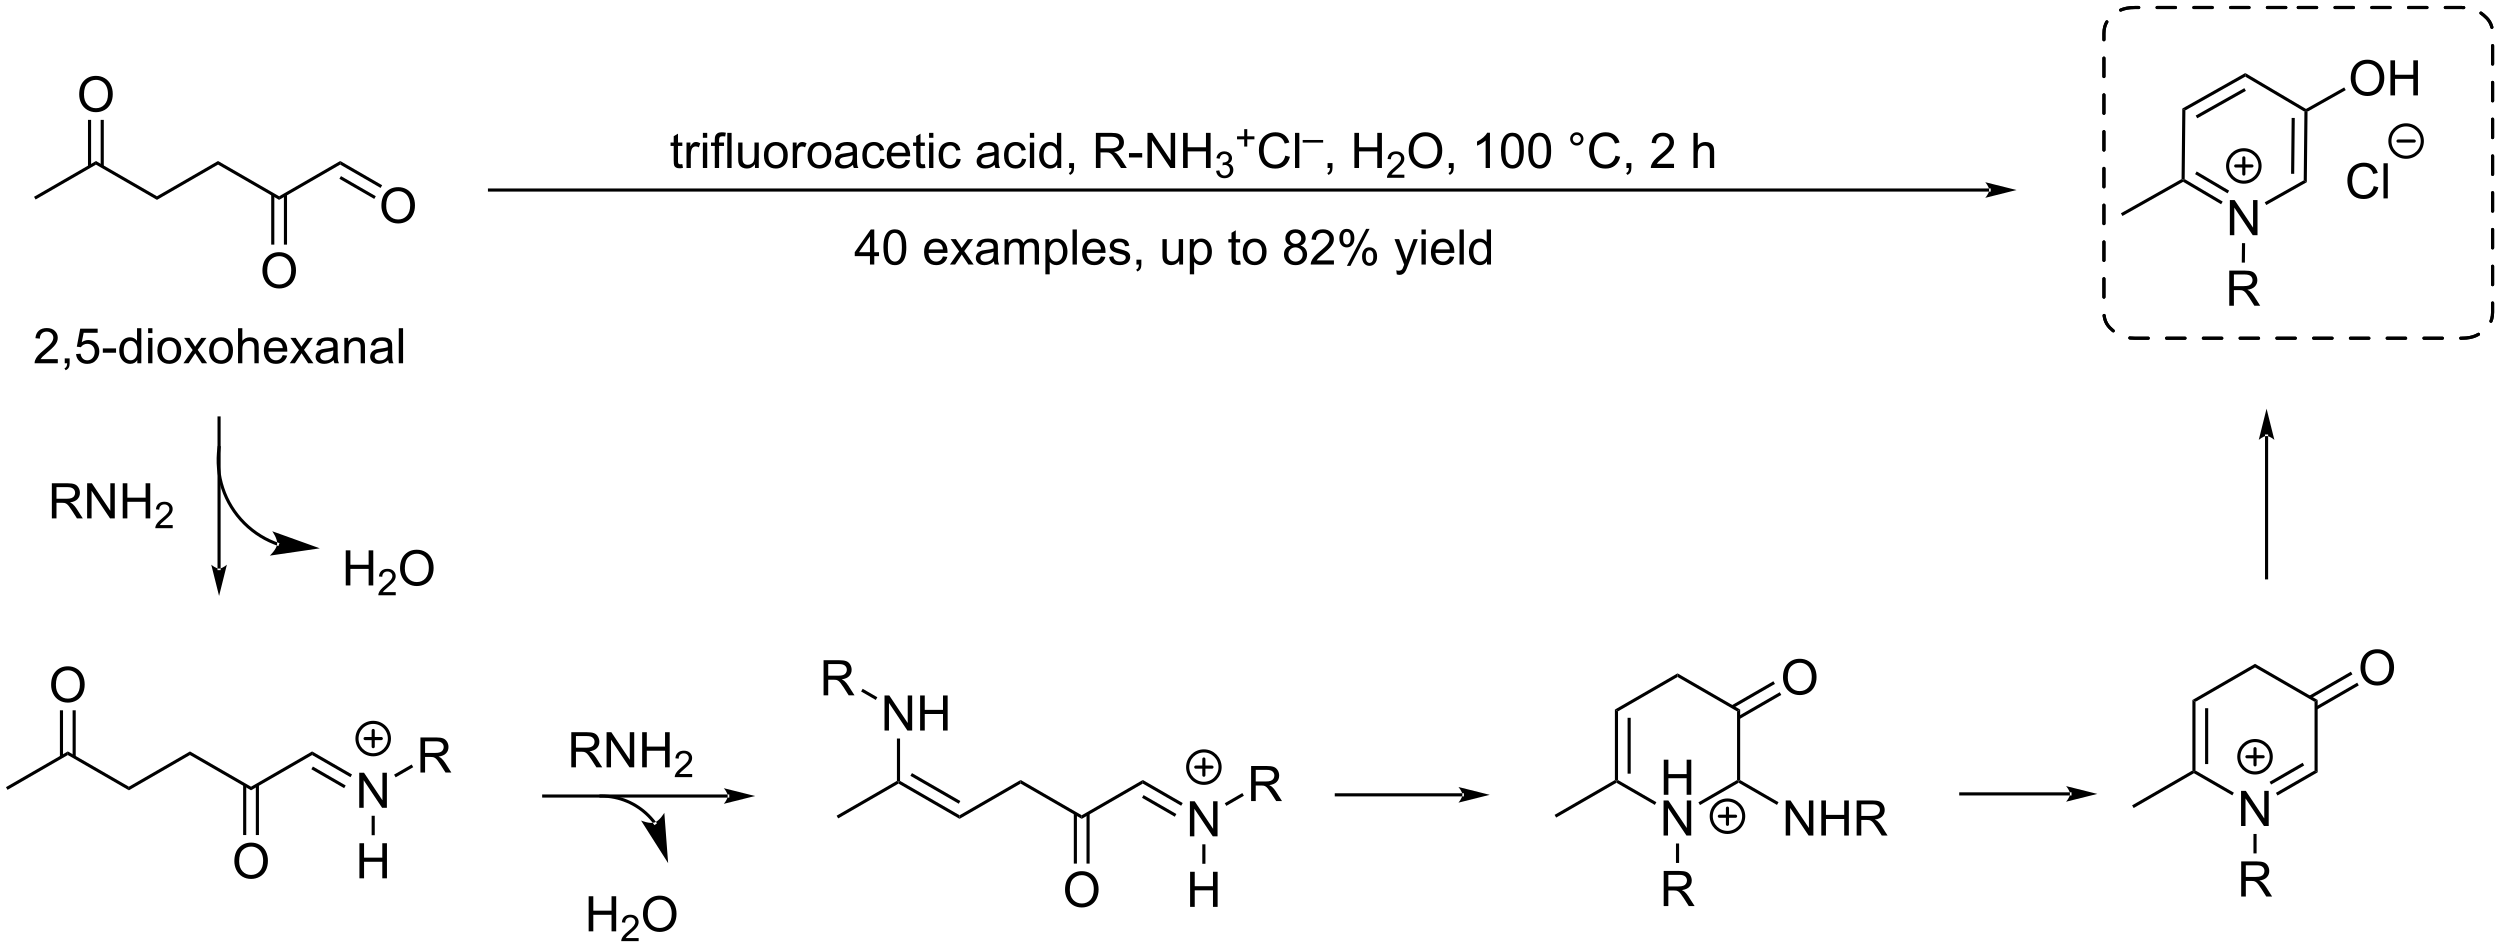 <?xml version="1.0" encoding="UTF-8"?>
<!DOCTYPE svg PUBLIC '-//W3C//DTD SVG 1.0//EN'
          'http://www.w3.org/TR/2001/REC-SVG-20010904/DTD/svg10.dtd'>
<svg stroke-dasharray="none" shape-rendering="auto" xmlns="http://www.w3.org/2000/svg" font-family="'Dialog'" text-rendering="auto" width="1024" fill-opacity="1" color-interpolation="auto" color-rendering="auto" preserveAspectRatio="xMidYMid meet" font-size="12px" viewBox="0 0 1024 388" fill="black" xmlns:xlink="http://www.w3.org/1999/xlink" stroke="black" image-rendering="auto" stroke-miterlimit="10" stroke-linecap="square" stroke-linejoin="miter" font-style="normal" stroke-width="1" height="388" stroke-dashoffset="0" font-weight="normal" stroke-opacity="1"
><!--Generated by the Batik Graphics2D SVG Generator--><defs id="genericDefs"
  /><g
  ><defs id="defs1"
    ><clipPath clipPathUnits="userSpaceOnUse" id="clipPath1"
      ><path d="M0.633 0.862 L420.288 0.862 L420.288 159.838 L0.633 159.838 L0.633 0.862 Z"
      /></clipPath
      ><clipPath clipPathUnits="userSpaceOnUse" id="clipPath2"
      ><path d="M-1.187 11.833 L-1.187 166.387 L406.8 166.387 L406.8 11.833 Z"
      /></clipPath
    ></defs
    ><g transform="scale(2.44,2.44) translate(-0.633,-0.862) matrix(1.029,0,0,1.029,1.853,-11.309)"
    ><path d="M4.622 44.375 L4.367 43.933 L14.462 38.105 L14.462 38.694 Z" stroke="none" clip-path="url(#clipPath2)"
    /></g
    ><g transform="matrix(2.51,0,0,2.51,2.978,-29.698)"
    ><path d="M11.738 27.252 Q11.738 25.825 12.504 25.02 Q13.27 24.213 14.48 24.213 Q15.272 24.213 15.908 24.593 Q16.546 24.971 16.879 25.648 Q17.215 26.325 17.215 27.184 Q17.215 28.056 16.863 28.744 Q16.512 29.431 15.866 29.786 Q15.223 30.14 14.475 30.14 Q13.668 30.14 13.03 29.749 Q12.395 29.356 12.066 28.681 Q11.738 28.004 11.738 27.252 ZM12.52 27.262 Q12.52 28.299 13.074 28.895 Q13.632 29.489 14.473 29.489 Q15.327 29.489 15.879 28.887 Q16.434 28.286 16.434 27.181 Q16.434 26.481 16.197 25.96 Q15.96 25.439 15.504 25.153 Q15.051 24.864 14.483 24.864 Q13.678 24.864 13.098 25.418 Q12.52 25.971 12.52 27.262 Z" stroke="none" clip-path="url(#clipPath2)"
    /></g
    ><g transform="matrix(2.51,0,0,2.51,2.978,-29.698)"
    ><path d="M15.752 38.998 L15.752 31.393 L15.242 31.393 L15.242 38.998 ZM13.681 38.998 L13.681 31.393 L13.171 31.393 L13.171 38.998 Z" stroke="none" clip-path="url(#clipPath2)"
    /></g
    ><g transform="matrix(2.51,0,0,2.51,2.978,-29.698)"
    ><path d="M14.462 38.694 L14.462 38.105 L24.428 43.859 L24.428 44.448 Z" stroke="none" clip-path="url(#clipPath2)"
    /></g
    ><g transform="matrix(2.51,0,0,2.51,2.978,-29.698)"
    ><path d="M24.428 44.448 L24.428 43.859 L34.395 38.105 L34.395 38.694 Z" stroke="none" clip-path="url(#clipPath2)"
    /></g
    ><g transform="matrix(2.51,0,0,2.51,2.978,-29.698)"
    ><path d="M34.395 38.694 L34.395 38.105 L44.362 43.859 L44.362 44.448 Z" stroke="none" clip-path="url(#clipPath2)"
    /></g
    ><g transform="matrix(2.51,0,0,2.51,2.978,-29.698)"
    ><path d="M44.362 44.448 L44.362 43.859 L54.329 38.105 L54.329 38.694 Z" stroke="none" clip-path="url(#clipPath2)"
    /></g
    ><g transform="matrix(2.51,0,0,2.51,2.978,-29.698)"
    ><path d="M41.639 56.023 Q41.639 54.596 42.404 53.792 Q43.17 52.984 44.381 52.984 Q45.173 52.984 45.808 53.365 Q46.446 53.742 46.779 54.419 Q47.115 55.096 47.115 55.956 Q47.115 56.828 46.764 57.516 Q46.412 58.203 45.766 58.557 Q45.123 58.911 44.376 58.911 Q43.568 58.911 42.93 58.521 Q42.295 58.128 41.967 57.453 Q41.639 56.776 41.639 56.023 ZM42.42 56.034 Q42.42 57.07 42.975 57.667 Q43.532 58.26 44.373 58.26 Q45.227 58.26 45.779 57.659 Q46.334 57.057 46.334 55.953 Q46.334 55.253 46.097 54.732 Q45.86 54.211 45.404 53.925 Q44.951 53.635 44.383 53.635 Q43.579 53.635 42.998 54.19 Q42.42 54.742 42.42 56.034 Z" stroke="none" clip-path="url(#clipPath2)"
    /></g
    ><g transform="matrix(2.51,0,0,2.51,2.978,-29.698)"
    ><path d="M43.071 43.556 L43.071 51.75 L43.581 51.75 L43.581 43.556 ZM45.143 43.556 L45.143 51.75 L45.653 51.75 L45.653 43.556 Z" stroke="none" clip-path="url(#clipPath2)"
    /></g
    ><g transform="matrix(2.51,0,0,2.51,2.978,-29.698)"
    ><path d="M61.054 45.412 Q61.054 43.985 61.82 43.18 Q62.586 42.373 63.797 42.373 Q64.588 42.373 65.224 42.753 Q65.862 43.13 66.195 43.808 Q66.531 44.485 66.531 45.344 Q66.531 46.216 66.179 46.904 Q65.828 47.591 65.182 47.946 Q64.539 48.3 63.791 48.3 Q62.984 48.3 62.346 47.909 Q61.711 47.516 61.383 46.841 Q61.054 46.164 61.054 45.412 ZM61.836 45.422 Q61.836 46.459 62.39 47.055 Q62.948 47.649 63.789 47.649 Q64.643 47.649 65.195 47.047 Q65.75 46.446 65.75 45.341 Q65.75 44.641 65.513 44.12 Q65.276 43.599 64.82 43.313 Q64.367 43.024 63.799 43.024 Q62.995 43.024 62.414 43.578 Q61.836 44.13 61.836 45.422 Z" stroke="none" clip-path="url(#clipPath2)"
    /></g
    ><g transform="matrix(2.51,0,0,2.51,2.978,-29.698)"
    ><path d="M54.329 38.694 L54.329 38.105 L61.176 42.058 L60.921 42.5 ZM54.201 41.012 L59.885 44.294 L60.14 43.852 L54.456 40.571 Z" stroke="none" clip-path="url(#clipPath2)"
    /></g
    ><g transform="matrix(2.51,0,0,2.51,2.978,-29.698)"
    ><path d="M8.246 70.438 L8.246 71.115 L4.46 71.115 Q4.452 70.86 4.543 70.625 Q4.687 70.24 5.004 69.865 Q5.325 69.49 5.926 68.998 Q6.858 68.232 7.187 67.784 Q7.515 67.336 7.515 66.938 Q7.515 66.521 7.215 66.235 Q6.918 65.946 6.437 65.946 Q5.929 65.946 5.624 66.25 Q5.319 66.555 5.317 67.094 L4.593 67.021 Q4.668 66.211 5.153 65.789 Q5.637 65.365 6.452 65.365 Q7.278 65.365 7.757 65.823 Q8.239 66.279 8.239 66.953 Q8.239 67.297 8.098 67.63 Q7.957 67.961 7.629 68.328 Q7.304 68.696 6.546 69.336 Q5.913 69.868 5.733 70.058 Q5.554 70.248 5.437 70.438 L8.246 70.438 ZM9.378 71.115 L9.378 70.313 L10.18 70.313 L10.18 71.115 Q10.18 71.558 10.024 71.828 Q9.867 72.099 9.526 72.248 L9.331 71.948 Q9.555 71.849 9.659 71.659 Q9.766 71.472 9.776 71.115 L9.378 71.115 ZM11.223 69.615 L11.96 69.552 Q12.043 70.091 12.34 70.362 Q12.64 70.633 13.062 70.633 Q13.569 70.633 13.921 70.25 Q14.273 69.868 14.273 69.235 Q14.273 68.633 13.934 68.287 Q13.598 67.938 13.051 67.938 Q12.71 67.938 12.437 68.094 Q12.163 68.248 12.007 68.493 L11.348 68.407 L11.903 65.466 L14.749 65.466 L14.749 66.138 L12.465 66.138 L12.155 67.677 Q12.671 67.318 13.239 67.318 Q13.989 67.318 14.504 67.839 Q15.02 68.357 15.02 69.172 Q15.02 69.951 14.567 70.516 Q14.015 71.214 13.062 71.214 Q12.28 71.214 11.786 70.776 Q11.293 70.336 11.223 69.615 ZM15.594 69.396 L15.594 68.688 L17.753 68.688 L17.753 69.396 L15.594 69.396 ZM21.222 71.115 L21.222 70.591 Q20.828 71.209 20.063 71.209 Q19.566 71.209 19.149 70.935 Q18.735 70.662 18.506 70.172 Q18.276 69.68 18.276 69.045 Q18.276 68.422 18.482 67.917 Q18.691 67.412 19.105 67.144 Q19.519 66.873 20.032 66.873 Q20.407 66.873 20.698 67.032 Q20.992 67.188 21.175 67.443 L21.175 65.388 L21.875 65.388 L21.875 71.115 L21.222 71.115 ZM19 69.045 Q19 69.841 19.336 70.237 Q19.672 70.63 20.128 70.63 Q20.589 70.63 20.912 70.253 Q21.235 69.875 21.235 69.102 Q21.235 68.25 20.907 67.852 Q20.578 67.453 20.097 67.453 Q19.628 67.453 19.313 67.836 Q19 68.219 19 69.045 ZM22.983 66.196 L22.983 65.388 L23.687 65.388 L23.687 66.196 L22.983 66.196 ZM22.983 71.115 L22.983 66.966 L23.687 66.966 L23.687 71.115 L22.983 71.115 ZM24.495 69.039 Q24.495 67.888 25.136 67.334 Q25.672 66.873 26.441 66.873 Q27.297 66.873 27.839 67.433 Q28.383 67.993 28.383 68.982 Q28.383 69.782 28.141 70.243 Q27.901 70.701 27.443 70.956 Q26.985 71.209 26.441 71.209 Q25.571 71.209 25.032 70.651 Q24.495 70.091 24.495 69.039 ZM25.219 69.039 Q25.219 69.836 25.566 70.235 Q25.914 70.63 26.441 70.63 Q26.964 70.63 27.31 70.232 Q27.659 69.834 27.659 69.016 Q27.659 68.248 27.31 67.852 Q26.961 67.453 26.441 67.453 Q25.914 67.453 25.566 67.849 Q25.219 68.243 25.219 69.039 ZM28.739 71.115 L30.254 68.959 L28.851 66.966 L29.731 66.966 L30.366 67.938 Q30.546 68.216 30.655 68.404 Q30.827 68.146 30.973 67.946 L31.671 66.966 L32.512 66.966 L31.077 68.92 L32.621 71.115 L31.757 71.115 L30.905 69.826 L30.679 69.477 L29.59 71.115 L28.739 71.115 ZM32.944 69.039 Q32.944 67.888 33.585 67.334 Q34.121 66.873 34.89 66.873 Q35.746 66.873 36.288 67.433 Q36.832 67.993 36.832 68.982 Q36.832 69.782 36.59 70.243 Q36.351 70.701 35.892 70.956 Q35.434 71.209 34.89 71.209 Q34.02 71.209 33.481 70.651 Q32.944 70.091 32.944 69.039 ZM33.668 69.039 Q33.668 69.836 34.015 70.235 Q34.364 70.63 34.89 70.63 Q35.413 70.63 35.76 70.232 Q36.108 69.834 36.108 69.016 Q36.108 68.248 35.76 67.852 Q35.41 67.453 34.89 67.453 Q34.364 67.453 34.015 67.849 Q33.668 68.243 33.668 69.039 ZM37.657 71.115 L37.657 65.388 L38.36 65.388 L38.36 67.443 Q38.852 66.873 39.602 66.873 Q40.063 66.873 40.401 67.055 Q40.742 67.235 40.888 67.555 Q41.034 67.875 41.034 68.485 L41.034 71.115 L40.331 71.115 L40.331 68.485 Q40.331 67.959 40.102 67.719 Q39.875 67.477 39.456 67.477 Q39.144 67.477 38.867 67.641 Q38.594 67.802 38.477 68.081 Q38.36 68.357 38.36 68.844 L38.36 71.115 L37.657 71.115 ZM44.944 69.779 L45.671 69.868 Q45.499 70.505 45.033 70.857 Q44.569 71.209 43.848 71.209 Q42.937 71.209 42.403 70.649 Q41.871 70.086 41.871 69.076 Q41.871 68.029 42.41 67.451 Q42.95 66.873 43.809 66.873 Q44.64 66.873 45.166 67.44 Q45.694 68.005 45.694 69.032 Q45.694 69.094 45.692 69.219 L42.598 69.219 Q42.637 69.904 42.983 70.269 Q43.332 70.63 43.851 70.63 Q44.239 70.63 44.512 70.427 Q44.785 70.224 44.944 69.779 ZM42.637 68.641 L44.952 68.641 Q44.905 68.118 44.687 67.857 Q44.351 67.451 43.817 67.451 Q43.332 67.451 43.002 67.776 Q42.671 68.099 42.637 68.641 ZM46.086 71.115 L47.602 68.959 L46.198 66.966 L47.078 66.966 L47.714 67.938 Q47.894 68.216 48.003 68.404 Q48.175 68.146 48.321 67.946 L49.019 66.966 L49.86 66.966 L48.425 68.92 L49.969 71.115 L49.105 71.115 L48.253 69.826 L48.026 69.477 L46.938 71.115 L46.086 71.115 ZM53.261 70.602 Q52.87 70.935 52.508 71.073 Q52.149 71.209 51.735 71.209 Q51.05 71.209 50.683 70.875 Q50.316 70.539 50.316 70.021 Q50.316 69.716 50.453 69.464 Q50.594 69.211 50.818 69.06 Q51.042 68.907 51.323 68.828 Q51.532 68.774 51.948 68.724 Q52.8 68.623 53.203 68.482 Q53.206 68.336 53.206 68.297 Q53.206 67.868 53.008 67.693 Q52.737 67.453 52.206 67.453 Q51.711 67.453 51.474 67.628 Q51.237 67.802 51.125 68.243 L50.438 68.149 Q50.532 67.709 50.745 67.438 Q50.961 67.164 51.367 67.019 Q51.774 66.873 52.308 66.873 Q52.839 66.873 53.17 66.998 Q53.503 67.123 53.659 67.313 Q53.816 67.5 53.878 67.789 Q53.914 67.969 53.914 68.438 L53.914 69.375 Q53.914 70.357 53.959 70.618 Q54.003 70.875 54.136 71.115 L53.401 71.115 Q53.292 70.896 53.261 70.602 ZM53.203 69.032 Q52.821 69.188 52.055 69.297 Q51.62 69.36 51.441 69.438 Q51.261 69.516 51.162 69.667 Q51.066 69.818 51.066 70 Q51.066 70.282 51.279 70.469 Q51.492 70.657 51.901 70.657 Q52.308 70.657 52.623 70.48 Q52.941 70.302 53.089 69.993 Q53.203 69.755 53.203 69.289 L53.203 69.032 ZM55.004 71.115 L55.004 66.966 L55.637 66.966 L55.637 67.555 Q56.093 66.873 56.957 66.873 Q57.332 66.873 57.645 67.008 Q57.96 67.141 58.116 67.36 Q58.273 67.578 58.335 67.88 Q58.374 68.076 58.374 68.563 L58.374 71.115 L57.671 71.115 L57.671 68.591 Q57.671 68.162 57.588 67.948 Q57.507 67.735 57.298 67.61 Q57.09 67.482 56.809 67.482 Q56.358 67.482 56.033 67.769 Q55.707 68.052 55.707 68.849 L55.707 71.115 L55.004 71.115 ZM62.159 70.602 Q61.769 70.935 61.407 71.073 Q61.047 71.209 60.633 71.209 Q59.948 71.209 59.581 70.875 Q59.214 70.539 59.214 70.021 Q59.214 69.716 59.352 69.464 Q59.492 69.211 59.717 69.06 Q59.941 68.907 60.222 68.828 Q60.43 68.774 60.847 68.724 Q61.698 68.623 62.102 68.482 Q62.105 68.336 62.105 68.297 Q62.105 67.868 61.907 67.693 Q61.636 67.453 61.105 67.453 Q60.61 67.453 60.373 67.628 Q60.136 67.802 60.024 68.243 L59.336 68.149 Q59.43 67.709 59.644 67.438 Q59.86 67.164 60.266 67.019 Q60.672 66.873 61.206 66.873 Q61.737 66.873 62.068 66.998 Q62.401 67.123 62.558 67.313 Q62.714 67.5 62.776 67.789 Q62.813 67.969 62.813 68.438 L62.813 69.375 Q62.813 70.357 62.857 70.618 Q62.901 70.875 63.034 71.115 L62.3 71.115 Q62.191 70.896 62.159 70.602 ZM62.102 69.032 Q61.719 69.188 60.953 69.297 Q60.519 69.36 60.339 69.438 Q60.159 69.516 60.06 69.667 Q59.964 69.818 59.964 70 Q59.964 70.282 60.177 70.469 Q60.391 70.657 60.8 70.657 Q61.206 70.657 61.521 70.48 Q61.839 70.302 61.987 69.993 Q62.102 69.755 62.102 69.289 L62.102 69.032 ZM63.887 71.115 L63.887 65.388 L64.59 65.388 L64.59 71.115 L63.887 71.115 Z" stroke="none" clip-path="url(#clipPath2)"
    /></g
    ><g transform="matrix(2.51,0,0,2.51,2.978,-29.698)"
    ><path d="M323.417 43.095 L323.417 43.095 L78.693 43.095 L78.438 43.095 L78.438 42.585 L78.693 42.585 L323.417 42.585 L323.672 42.585 L323.672 43.095 ZM327.882 42.84 L322.779 41.565 C322.779 41.565 323.417 42.282 323.417 42.84 C323.417 43.398 322.779 44.116 322.779 44.116 Z" stroke="none" clip-path="url(#clipPath2)"
    /></g
    ><g transform="matrix(2.51,0,0,2.51,2.978,-29.698)"
    ><path d="M110.161 38.612 L110.263 39.235 Q109.966 39.297 109.731 39.297 Q109.349 39.297 109.138 39.177 Q108.927 39.055 108.841 38.857 Q108.755 38.659 108.755 38.026 L108.755 35.641 L108.239 35.641 L108.239 35.094 L108.755 35.094 L108.755 34.065 L109.455 33.644 L109.455 35.094 L110.161 35.094 L110.161 35.641 L109.455 35.641 L109.455 38.065 Q109.455 38.367 109.492 38.453 Q109.528 38.539 109.612 38.592 Q109.698 38.641 109.854 38.641 Q109.971 38.641 110.161 38.612 ZM110.842 39.242 L110.842 35.094 L111.475 35.094 L111.475 35.722 Q111.717 35.282 111.92 35.141 Q112.126 35 112.373 35 Q112.727 35 113.095 35.227 L112.852 35.878 Q112.595 35.727 112.337 35.727 Q112.108 35.727 111.923 35.865 Q111.74 36.003 111.662 36.25 Q111.545 36.625 111.545 37.071 L111.545 39.242 L110.842 39.242 ZM113.516 34.323 L113.516 33.516 L114.22 33.516 L114.22 34.323 L113.516 34.323 ZM113.516 39.242 L113.516 35.094 L114.22 35.094 L114.22 39.242 L113.516 39.242 ZM115.458 39.242 L115.458 35.641 L114.838 35.641 L114.838 35.094 L115.458 35.094 L115.458 34.651 Q115.458 34.235 115.533 34.032 Q115.635 33.758 115.89 33.589 Q116.145 33.417 116.606 33.417 Q116.903 33.417 117.263 33.487 L117.158 34.102 Q116.94 34.063 116.744 34.063 Q116.424 34.063 116.291 34.201 Q116.158 34.336 116.158 34.711 L116.158 35.094 L116.966 35.094 L116.966 35.641 L116.158 35.641 L116.158 39.242 L115.458 39.242 ZM117.498 39.242 L117.498 33.516 L118.201 33.516 L118.201 39.242 L117.498 39.242 ZM122.01 39.242 L122.01 38.633 Q121.526 39.336 120.692 39.336 Q120.325 39.336 120.007 39.196 Q119.69 39.055 119.533 38.842 Q119.38 38.628 119.317 38.321 Q119.276 38.112 119.276 37.664 L119.276 35.094 L119.979 35.094 L119.979 37.394 Q119.979 37.946 120.02 38.136 Q120.088 38.414 120.302 38.573 Q120.518 38.73 120.833 38.73 Q121.151 38.73 121.427 38.568 Q121.705 38.407 121.82 38.128 Q121.934 37.847 121.934 37.315 L121.934 35.094 L122.638 35.094 L122.638 39.242 L122.01 39.242 ZM123.477 37.167 Q123.477 36.016 124.118 35.461 Q124.654 35 125.423 35 Q126.279 35 126.821 35.56 Q127.365 36.12 127.365 37.11 Q127.365 37.909 127.123 38.37 Q126.884 38.828 126.425 39.084 Q125.967 39.336 125.423 39.336 Q124.553 39.336 124.014 38.779 Q123.477 38.219 123.477 37.167 ZM124.201 37.167 Q124.201 37.964 124.548 38.362 Q124.897 38.758 125.423 38.758 Q125.946 38.758 126.293 38.36 Q126.641 37.961 126.641 37.144 Q126.641 36.375 126.293 35.98 Q125.944 35.581 125.423 35.581 Q124.897 35.581 124.548 35.977 Q124.201 36.37 124.201 37.167 ZM128.182 39.242 L128.182 35.094 L128.815 35.094 L128.815 35.722 Q129.057 35.282 129.26 35.141 Q129.466 35 129.713 35 Q130.067 35 130.434 35.227 L130.192 35.878 Q129.934 35.727 129.677 35.727 Q129.447 35.727 129.263 35.865 Q129.08 36.003 129.002 36.25 Q128.885 36.625 128.885 37.071 L128.885 39.242 L128.182 39.242 ZM130.591 37.167 Q130.591 36.016 131.231 35.461 Q131.768 35 132.536 35 Q133.393 35 133.934 35.56 Q134.479 36.12 134.479 37.11 Q134.479 37.909 134.237 38.37 Q133.997 38.828 133.539 39.084 Q133.08 39.336 132.536 39.336 Q131.666 39.336 131.127 38.779 Q130.591 38.219 130.591 37.167 ZM131.315 37.167 Q131.315 37.964 131.661 38.362 Q132.01 38.758 132.536 38.758 Q133.059 38.758 133.406 38.36 Q133.755 37.961 133.755 37.144 Q133.755 36.375 133.406 35.98 Q133.057 35.581 132.536 35.581 Q132.01 35.581 131.661 35.977 Q131.315 36.37 131.315 37.167 ZM138.009 38.73 Q137.618 39.063 137.256 39.201 Q136.897 39.336 136.483 39.336 Q135.798 39.336 135.43 39.003 Q135.063 38.667 135.063 38.149 Q135.063 37.844 135.201 37.592 Q135.342 37.339 135.566 37.188 Q135.79 37.034 136.071 36.956 Q136.28 36.901 136.696 36.852 Q137.548 36.75 137.951 36.61 Q137.954 36.464 137.954 36.425 Q137.954 35.995 137.756 35.821 Q137.485 35.581 136.954 35.581 Q136.459 35.581 136.222 35.755 Q135.985 35.93 135.873 36.37 L135.186 36.276 Q135.28 35.836 135.493 35.565 Q135.709 35.292 136.115 35.146 Q136.522 35 137.055 35 Q137.587 35 137.917 35.125 Q138.251 35.25 138.407 35.44 Q138.563 35.628 138.626 35.917 Q138.662 36.097 138.662 36.565 L138.662 37.503 Q138.662 38.485 138.707 38.745 Q138.751 39.003 138.884 39.242 L138.149 39.242 Q138.04 39.024 138.009 38.73 ZM137.951 37.159 Q137.569 37.315 136.803 37.425 Q136.368 37.487 136.188 37.565 Q136.009 37.644 135.91 37.795 Q135.813 37.946 135.813 38.128 Q135.813 38.409 136.027 38.597 Q136.24 38.784 136.649 38.784 Q137.055 38.784 137.371 38.607 Q137.688 38.43 137.837 38.12 Q137.951 37.883 137.951 37.417 L137.951 37.159 ZM142.458 37.722 L143.151 37.813 Q143.036 38.526 142.57 38.933 Q142.104 39.336 141.424 39.336 Q140.572 39.336 140.054 38.779 Q139.536 38.222 139.536 37.183 Q139.536 36.511 139.757 36.008 Q139.981 35.503 140.437 35.253 Q140.893 35 141.427 35 Q142.104 35 142.533 35.342 Q142.963 35.683 143.083 36.313 L142.401 36.417 Q142.302 36 142.054 35.789 Q141.807 35.578 141.455 35.578 Q140.924 35.578 140.591 35.959 Q140.26 36.339 140.26 37.164 Q140.26 38 140.58 38.38 Q140.901 38.758 141.416 38.758 Q141.83 38.758 142.106 38.505 Q142.385 38.25 142.458 37.722 ZM146.591 37.907 L147.317 37.995 Q147.145 38.633 146.679 38.985 Q146.216 39.336 145.494 39.336 Q144.583 39.336 144.049 38.776 Q143.518 38.214 143.518 37.203 Q143.518 36.157 144.057 35.578 Q144.596 35 145.455 35 Q146.286 35 146.812 35.568 Q147.341 36.133 147.341 37.159 Q147.341 37.222 147.338 37.347 L144.244 37.347 Q144.283 38.032 144.63 38.396 Q144.979 38.758 145.497 38.758 Q145.885 38.758 146.158 38.555 Q146.432 38.352 146.591 37.907 ZM144.283 36.769 L146.599 36.769 Q146.552 36.245 146.333 35.985 Q145.997 35.578 145.463 35.578 Q144.979 35.578 144.648 35.904 Q144.317 36.227 144.283 36.769 ZM149.735 38.612 L149.837 39.235 Q149.54 39.297 149.305 39.297 Q148.923 39.297 148.712 39.177 Q148.501 39.055 148.415 38.857 Q148.329 38.659 148.329 38.026 L148.329 35.641 L147.813 35.641 L147.813 35.094 L148.329 35.094 L148.329 34.065 L149.03 33.644 L149.03 35.094 L149.735 35.094 L149.735 35.641 L149.03 35.641 L149.03 38.065 Q149.03 38.367 149.066 38.453 Q149.102 38.539 149.186 38.592 Q149.272 38.641 149.428 38.641 Q149.545 38.641 149.735 38.612 ZM150.427 34.323 L150.427 33.516 L151.13 33.516 L151.13 34.323 L150.427 34.323 ZM150.427 39.242 L150.427 35.094 L151.13 35.094 L151.13 39.242 L150.427 39.242 ZM154.907 37.722 L155.6 37.813 Q155.485 38.526 155.019 38.933 Q154.553 39.336 153.873 39.336 Q153.022 39.336 152.504 38.779 Q151.985 38.222 151.985 37.183 Q151.985 36.511 152.207 36.008 Q152.43 35.503 152.886 35.253 Q153.342 35 153.876 35 Q154.553 35 154.983 35.342 Q155.412 35.683 155.532 36.313 L154.85 36.417 Q154.751 36 154.504 35.789 Q154.256 35.578 153.905 35.578 Q153.373 35.578 153.04 35.959 Q152.709 36.339 152.709 37.164 Q152.709 38 153.03 38.38 Q153.35 38.758 153.865 38.758 Q154.28 38.758 154.555 38.505 Q154.834 38.25 154.907 37.722 ZM161.13 38.73 Q160.739 39.063 160.377 39.201 Q160.018 39.336 159.604 39.336 Q158.919 39.336 158.552 39.003 Q158.184 38.667 158.184 38.149 Q158.184 37.844 158.322 37.592 Q158.463 37.339 158.687 37.188 Q158.911 37.034 159.192 36.956 Q159.401 36.901 159.817 36.852 Q160.669 36.75 161.072 36.61 Q161.075 36.464 161.075 36.425 Q161.075 35.995 160.877 35.821 Q160.606 35.581 160.075 35.581 Q159.58 35.581 159.343 35.755 Q159.106 35.93 158.994 36.37 L158.307 36.276 Q158.401 35.836 158.614 35.565 Q158.83 35.292 159.237 35.146 Q159.643 35 160.177 35 Q160.708 35 161.039 35.125 Q161.372 35.25 161.528 35.44 Q161.684 35.628 161.747 35.917 Q161.783 36.097 161.783 36.565 L161.783 37.503 Q161.783 38.485 161.828 38.745 Q161.872 39.003 162.005 39.242 L161.27 39.242 Q161.161 39.024 161.13 38.73 ZM161.072 37.159 Q160.69 37.315 159.924 37.425 Q159.489 37.487 159.309 37.565 Q159.13 37.644 159.031 37.795 Q158.934 37.946 158.934 38.128 Q158.934 38.409 159.148 38.597 Q159.362 38.784 159.77 38.784 Q160.177 38.784 160.492 38.607 Q160.809 38.43 160.958 38.12 Q161.072 37.883 161.072 37.417 L161.072 37.159 ZM165.579 37.722 L166.272 37.813 Q166.157 38.526 165.691 38.933 Q165.225 39.336 164.545 39.336 Q163.694 39.336 163.175 38.779 Q162.657 38.222 162.657 37.183 Q162.657 36.511 162.879 36.008 Q163.102 35.503 163.558 35.253 Q164.014 35 164.548 35 Q165.225 35 165.655 35.342 Q166.084 35.683 166.204 36.313 L165.522 36.417 Q165.423 36 165.175 35.789 Q164.928 35.578 164.576 35.578 Q164.045 35.578 163.712 35.959 Q163.381 36.339 163.381 37.164 Q163.381 38 163.701 38.38 Q164.022 38.758 164.537 38.758 Q164.951 38.758 165.227 38.505 Q165.506 38.25 165.579 37.722 ZM166.876 34.323 L166.876 33.516 L167.579 33.516 L167.579 34.323 L166.876 34.323 ZM166.876 39.242 L166.876 35.094 L167.579 35.094 L167.579 39.242 L166.876 39.242 ZM171.341 39.242 L171.341 38.719 Q170.947 39.336 170.182 39.336 Q169.684 39.336 169.268 39.063 Q168.854 38.789 168.625 38.3 Q168.395 37.808 168.395 37.172 Q168.395 36.55 168.601 36.045 Q168.809 35.539 169.224 35.271 Q169.638 35 170.151 35 Q170.526 35 170.817 35.159 Q171.112 35.315 171.294 35.571 L171.294 33.516 L171.994 33.516 L171.994 39.242 L171.341 39.242 ZM169.119 37.172 Q169.119 37.969 169.455 38.365 Q169.791 38.758 170.247 38.758 Q170.708 38.758 171.031 38.38 Q171.354 38.003 171.354 37.23 Q171.354 36.378 171.026 35.98 Q170.697 35.581 170.216 35.581 Q169.747 35.581 169.432 35.964 Q169.119 36.347 169.119 37.172 ZM173.282 39.242 L173.282 38.44 L174.084 38.44 L174.084 39.242 Q174.084 39.685 173.928 39.956 Q173.772 40.227 173.43 40.375 L173.235 40.076 Q173.459 39.977 173.563 39.787 Q173.67 39.599 173.68 39.242 L173.282 39.242 ZM177.647 39.242 L177.647 33.516 L180.186 33.516 Q180.951 33.516 181.35 33.67 Q181.748 33.823 181.985 34.214 Q182.225 34.605 182.225 35.078 Q182.225 35.688 181.829 36.107 Q181.436 36.524 180.61 36.636 Q180.912 36.782 181.069 36.922 Q181.399 37.227 181.696 37.683 L182.694 39.242 L181.74 39.242 L180.983 38.05 Q180.649 37.534 180.433 37.261 Q180.22 36.987 180.05 36.878 Q179.881 36.769 179.704 36.727 Q179.576 36.698 179.282 36.698 L178.405 36.698 L178.405 39.242 L177.647 39.242 ZM178.405 36.042 L180.032 36.042 Q180.553 36.042 180.845 35.935 Q181.139 35.828 181.29 35.592 Q181.444 35.355 181.444 35.078 Q181.444 34.672 181.147 34.412 Q180.852 34.149 180.217 34.149 L178.405 34.149 L178.405 36.042 ZM183.049 37.524 L183.049 36.815 L185.208 36.815 L185.208 37.524 L183.049 37.524 ZM186.067 39.242 L186.067 33.516 L186.846 33.516 L189.854 38.011 L189.854 33.516 L190.58 33.516 L190.58 39.242 L189.802 39.242 L186.794 34.742 L186.794 39.242 L186.067 39.242 ZM191.876 39.242 L191.876 33.516 L192.634 33.516 L192.634 35.867 L195.61 35.867 L195.61 33.516 L196.368 33.516 L196.368 39.242 L195.61 39.242 L195.61 36.542 L192.634 36.542 L192.634 39.242 L191.876 39.242 Z" stroke="none" clip-path="url(#clipPath2)"
    /></g
    ><g transform="matrix(2.51,0,0,2.51,2.978,-29.698)"
    ><path d="M197.265 39.708 L197.792 39.637 Q197.884 40.087 198.101 40.284 Q198.319 40.481 198.634 40.481 Q199.005 40.481 199.261 40.223 Q199.518 39.965 199.518 39.585 Q199.518 39.221 199.28 38.987 Q199.044 38.751 198.677 38.751 Q198.528 38.751 198.306 38.809 L198.364 38.346 Q198.417 38.352 198.448 38.352 Q198.786 38.352 199.056 38.176 Q199.325 38.001 199.325 37.633 Q199.325 37.344 199.128 37.155 Q198.933 36.964 198.622 36.964 Q198.313 36.964 198.108 37.157 Q197.903 37.35 197.845 37.737 L197.317 37.643 Q197.415 37.112 197.757 36.821 Q198.101 36.53 198.61 36.53 Q198.962 36.53 199.257 36.68 Q199.554 36.831 199.71 37.093 Q199.866 37.352 199.866 37.645 Q199.866 37.925 199.716 38.153 Q199.567 38.382 199.274 38.516 Q199.655 38.604 199.866 38.882 Q200.077 39.157 200.077 39.573 Q200.077 40.136 199.667 40.528 Q199.257 40.919 198.63 40.919 Q198.065 40.919 197.69 40.583 Q197.317 40.245 197.265 39.708 Z" stroke="none" clip-path="url(#clipPath2)"
    /></g
    ><g transform="matrix(2.51,0,0,2.51,2.978,-29.698)"
    ><path d="M201.853 35.747 L201.853 34.569 L200.684 34.569 L200.684 34.077 L201.853 34.077 L201.853 32.909 L202.351 32.909 L202.351 34.077 L203.519 34.077 L203.519 34.569 L202.351 34.569 L202.351 35.747 L201.853 35.747 Z" stroke="none" clip-path="url(#clipPath2)"
    /></g
    ><g transform="matrix(2.51,0,0,2.51,2.978,-29.698)"
    ><path d="M208.556 37.235 L209.314 37.425 Q209.077 38.36 208.458 38.852 Q207.838 39.342 206.945 39.342 Q206.018 39.342 205.437 38.964 Q204.859 38.586 204.554 37.873 Q204.252 37.157 204.252 36.336 Q204.252 35.44 204.593 34.776 Q204.937 34.11 205.567 33.763 Q206.197 33.417 206.955 33.417 Q207.814 33.417 208.4 33.855 Q208.986 34.292 209.218 35.086 L208.471 35.261 Q208.273 34.636 207.893 34.352 Q207.515 34.065 206.939 34.065 Q206.28 34.065 205.835 34.383 Q205.393 34.698 205.213 35.232 Q205.033 35.766 205.033 36.331 Q205.033 37.063 205.247 37.607 Q205.46 38.151 205.908 38.422 Q206.359 38.69 206.882 38.69 Q207.518 38.69 207.958 38.323 Q208.4 37.956 208.556 37.235 ZM210.144 39.242 L210.144 33.516 L210.847 33.516 L210.847 39.242 L210.144 39.242 Z" stroke="none" clip-path="url(#clipPath2)"
    /></g
    ><g transform="matrix(2.51,0,0,2.51,2.978,-29.698)"
    ><path d="M211.396 35.101 L211.396 34.675 L214.734 34.675 L214.734 35.101 L211.396 35.101 Z" stroke="none" clip-path="url(#clipPath2)"
    /></g
    ><g transform="matrix(2.51,0,0,2.51,2.978,-29.698)"
    ><path d="M215.456 39.242 L215.456 38.44 L216.258 38.44 L216.258 39.242 Q216.258 39.685 216.102 39.956 Q215.946 40.227 215.604 40.375 L215.409 40.076 Q215.633 39.977 215.737 39.787 Q215.844 39.599 215.854 39.242 L215.456 39.242 ZM219.831 39.242 L219.831 33.516 L220.589 33.516 L220.589 35.867 L223.565 35.867 L223.565 33.516 L224.323 33.516 L224.323 39.242 L223.565 39.242 L223.565 36.542 L220.589 36.542 L220.589 39.242 L219.831 39.242 Z" stroke="none" clip-path="url(#clipPath2)"
    /></g
    ><g transform="matrix(2.51,0,0,2.51,2.978,-29.698)"
    ><path d="M227.989 40.335 L227.989 40.843 L225.149 40.843 Q225.143 40.651 225.212 40.475 Q225.319 40.186 225.558 39.905 Q225.798 39.624 226.249 39.255 Q226.948 38.68 227.194 38.344 Q227.44 38.008 227.44 37.71 Q227.44 37.397 227.216 37.182 Q226.993 36.965 226.632 36.965 Q226.251 36.965 226.022 37.194 Q225.794 37.423 225.792 37.827 L225.249 37.772 Q225.306 37.165 225.669 36.848 Q226.032 36.53 226.643 36.53 Q227.263 36.53 227.622 36.874 Q227.983 37.215 227.983 37.721 Q227.983 37.979 227.878 38.229 Q227.772 38.477 227.526 38.753 Q227.282 39.028 226.714 39.508 Q226.239 39.907 226.104 40.05 Q225.97 40.192 225.882 40.335 L227.989 40.335 Z" stroke="none" clip-path="url(#clipPath2)"
    /></g
    ><g transform="matrix(2.51,0,0,2.51,2.978,-29.698)"
    ><path d="M228.693 36.453 Q228.693 35.026 229.458 34.222 Q230.224 33.414 231.435 33.414 Q232.226 33.414 232.862 33.795 Q233.5 34.172 233.833 34.849 Q234.169 35.526 234.169 36.386 Q234.169 37.258 233.818 37.946 Q233.466 38.633 232.82 38.987 Q232.177 39.342 231.43 39.342 Q230.622 39.342 229.984 38.951 Q229.349 38.558 229.021 37.883 Q228.693 37.206 228.693 36.453 ZM229.474 36.464 Q229.474 37.5 230.029 38.097 Q230.586 38.69 231.427 38.69 Q232.281 38.69 232.833 38.089 Q233.388 37.487 233.388 36.383 Q233.388 35.683 233.151 35.162 Q232.914 34.641 232.458 34.355 Q232.005 34.065 231.437 34.065 Q230.633 34.065 230.052 34.62 Q229.474 35.172 229.474 36.464 ZM235.238 39.242 L235.238 38.44 L236.04 38.44 L236.04 39.242 Q236.04 39.685 235.884 39.956 Q235.728 40.227 235.387 40.375 L235.191 40.076 Q235.415 39.977 235.519 39.787 Q235.626 39.599 235.637 39.242 L235.238 39.242 ZM241.954 39.242 L241.251 39.242 L241.251 34.761 Q240.996 35.003 240.584 35.245 Q240.173 35.487 239.845 35.61 L239.845 34.93 Q240.434 34.651 240.874 34.258 Q241.316 33.862 241.501 33.492 L241.954 33.492 L241.954 39.242 ZM243.755 36.417 Q243.755 35.401 243.964 34.784 Q244.172 34.164 244.583 33.828 Q244.997 33.492 245.622 33.492 Q246.083 33.492 246.43 33.677 Q246.779 33.862 247.005 34.214 Q247.232 34.563 247.359 35.065 Q247.489 35.565 247.489 36.417 Q247.489 37.425 247.281 38.045 Q247.075 38.664 246.661 39.003 Q246.25 39.342 245.622 39.342 Q244.794 39.342 244.32 38.745 Q243.755 38.032 243.755 36.417 ZM244.476 36.417 Q244.476 37.828 244.807 38.295 Q245.138 38.761 245.622 38.761 Q246.107 38.761 246.435 38.292 Q246.766 37.823 246.766 36.417 Q246.766 35.003 246.435 34.539 Q246.107 34.073 245.614 34.073 Q245.13 34.073 244.841 34.485 Q244.476 35.008 244.476 36.417 ZM248.204 36.417 Q248.204 35.401 248.413 34.784 Q248.621 34.164 249.032 33.828 Q249.446 33.492 250.071 33.492 Q250.532 33.492 250.879 33.677 Q251.228 33.862 251.454 34.214 Q251.681 34.563 251.809 35.065 Q251.939 35.565 251.939 36.417 Q251.939 37.425 251.73 38.045 Q251.525 38.664 251.111 39.003 Q250.699 39.342 250.071 39.342 Q249.243 39.342 248.769 38.745 Q248.204 38.032 248.204 36.417 ZM248.926 36.417 Q248.926 37.828 249.256 38.295 Q249.587 38.761 250.071 38.761 Q250.556 38.761 250.884 38.292 Q251.215 37.823 251.215 36.417 Q251.215 35.003 250.884 34.539 Q250.556 34.073 250.064 34.073 Q249.579 34.073 249.29 34.485 Q248.926 35.008 248.926 36.417 ZM255.043 34.5 Q255.043 34.05 255.361 33.735 Q255.681 33.417 256.126 33.417 Q256.579 33.417 256.894 33.735 Q257.212 34.05 257.212 34.5 Q257.212 34.948 256.892 35.269 Q256.574 35.586 256.126 35.586 Q255.681 35.586 255.361 35.271 Q255.043 34.953 255.043 34.5 ZM255.47 34.5 Q255.47 34.774 255.663 34.967 Q255.855 35.159 256.129 35.159 Q256.4 35.159 256.592 34.967 Q256.785 34.774 256.785 34.5 Q256.785 34.227 256.592 34.034 Q256.4 33.839 256.129 33.839 Q255.855 33.839 255.663 34.034 Q255.47 34.227 255.47 34.5 ZM262.445 37.235 L263.203 37.425 Q262.966 38.36 262.346 38.852 Q261.726 39.342 260.833 39.342 Q259.906 39.342 259.325 38.964 Q258.747 38.586 258.443 37.873 Q258.14 37.157 258.14 36.336 Q258.14 35.44 258.482 34.776 Q258.825 34.11 259.456 33.763 Q260.086 33.417 260.844 33.417 Q261.703 33.417 262.289 33.855 Q262.875 34.292 263.107 35.086 L262.359 35.261 Q262.161 34.636 261.781 34.352 Q261.404 34.065 260.828 34.065 Q260.169 34.065 259.724 34.383 Q259.281 34.698 259.101 35.232 Q258.922 35.766 258.922 36.331 Q258.922 37.063 259.135 37.607 Q259.349 38.151 259.797 38.422 Q260.247 38.69 260.771 38.69 Q261.406 38.69 261.846 38.323 Q262.289 37.956 262.445 37.235 ZM264.23 39.242 L264.23 38.44 L265.033 38.44 L265.033 39.242 Q265.033 39.685 264.876 39.956 Q264.72 40.227 264.379 40.375 L264.183 40.076 Q264.408 39.977 264.512 39.787 Q264.618 39.599 264.629 39.242 L264.23 39.242 ZM271.993 38.565 L271.993 39.242 L268.207 39.242 Q268.199 38.987 268.29 38.753 Q268.433 38.367 268.751 37.992 Q269.072 37.617 269.673 37.125 Q270.605 36.36 270.933 35.912 Q271.262 35.464 271.262 35.065 Q271.262 34.649 270.962 34.362 Q270.665 34.073 270.183 34.073 Q269.676 34.073 269.371 34.378 Q269.066 34.683 269.064 35.222 L268.34 35.149 Q268.415 34.339 268.9 33.917 Q269.384 33.492 270.199 33.492 Q271.025 33.492 271.504 33.951 Q271.986 34.407 271.986 35.081 Q271.986 35.425 271.845 35.758 Q271.704 36.089 271.376 36.456 Q271.051 36.823 270.293 37.464 Q269.66 37.995 269.48 38.185 Q269.301 38.375 269.183 38.565 L271.993 38.565 ZM275.165 39.242 L275.165 33.516 L275.868 33.516 L275.868 35.571 Q276.361 35 277.111 35 Q277.572 35 277.91 35.183 Q278.251 35.362 278.397 35.683 Q278.543 36.003 278.543 36.612 L278.543 39.242 L277.84 39.242 L277.84 36.612 Q277.84 36.086 277.611 35.847 Q277.384 35.605 276.965 35.605 Q276.652 35.605 276.376 35.769 Q276.103 35.93 275.986 36.209 Q275.868 36.485 275.868 36.972 L275.868 39.242 L275.165 39.242 Z" stroke="none" clip-path="url(#clipPath2)"
    /></g
    ><g transform="matrix(2.51,0,0,2.51,2.978,-29.698)"
    ><path d="M362.698 50.212 L362.698 44.485 L363.476 44.485 L366.484 48.98 L366.484 44.485 L367.211 44.485 L367.211 50.212 L366.432 50.212 L363.424 45.712 L363.424 50.212 L362.698 50.212 Z" stroke="none" clip-path="url(#clipPath2)"
    /></g
    ><g transform="matrix(2.51,0,0,2.51,2.978,-29.698)"
    ><path d="M375.256 41.561 L374.749 41.261 L374.864 30.047 L375.121 29.903 L375.375 30.052 ZM373.199 40.196 L373.292 31.08 L372.782 31.075 L372.688 40.191 Z" stroke="none" clip-path="url(#clipPath2)"
    /></g
    ><g transform="matrix(2.51,0,0,2.51,2.978,-29.698)"
    ><path d="M375.124 29.608 L375.121 29.903 L374.864 30.047 L365.211 24.34 L365.217 23.751 Z" stroke="none" clip-path="url(#clipPath2)"
    /></g
    ><g transform="matrix(2.51,0,0,2.51,2.978,-29.698)"
    ><path d="M365.217 23.751 L365.211 24.34 L355.442 29.847 L354.935 29.547 ZM365.064 26.216 L357.122 30.692 L357.373 31.137 L365.315 26.66 Z" stroke="none" clip-path="url(#clipPath2)"
    /></g
    ><g transform="matrix(2.51,0,0,2.51,2.978,-29.698)"
    ><path d="M354.935 29.547 L355.442 29.847 L355.327 41.061 L355.07 41.205 L354.816 41.056 Z" stroke="none" clip-path="url(#clipPath2)"
    /></g
    ><g transform="matrix(2.51,0,0,2.51,2.978,-29.698)"
    ><path d="M355.067 41.5 L355.07 41.205 L355.327 41.061 L361.527 44.727 L361.268 45.166 ZM357.024 40.25 L362.322 43.382 L362.582 42.943 L357.284 39.811 Z" stroke="none" clip-path="url(#clipPath2)"
    /></g
    ><g transform="matrix(2.51,0,0,2.51,2.978,-29.698)"
    ><path d="M368.639 45.291 L368.388 44.846 L374.749 41.261 L375.256 41.561 Z" stroke="none" clip-path="url(#clipPath2)"
    /></g
    ><g transform="matrix(2.51,0,0,2.51,2.978,-29.698)"
    ><path d="M362.6 61.72 L362.6 55.993 L365.139 55.993 Q365.905 55.993 366.303 56.147 Q366.702 56.301 366.938 56.691 Q367.178 57.082 367.178 57.556 Q367.178 58.165 366.782 58.585 Q366.389 59.001 365.563 59.113 Q365.866 59.259 366.022 59.4 Q366.353 59.705 366.649 60.16 L367.647 61.72 L366.694 61.72 L365.936 60.527 Q365.603 60.012 365.386 59.738 Q365.173 59.465 365.004 59.355 Q364.834 59.246 364.657 59.205 Q364.53 59.176 364.235 59.176 L363.358 59.176 L363.358 61.72 L362.6 61.72 ZM363.358 58.52 L364.985 58.52 Q365.506 58.52 365.798 58.413 Q366.092 58.306 366.243 58.069 Q366.397 57.832 366.397 57.556 Q366.397 57.15 366.1 56.889 Q365.806 56.626 365.17 56.626 L363.358 56.626 L363.358 58.52 Z" stroke="none" clip-path="url(#clipPath2)"
    /></g
    ><g transform="matrix(2.51,0,0,2.51,2.978,-29.698)"
    ><path d="M364.676 51.509 L365.186 51.515 L365.154 54.688 L364.643 54.683 Z" stroke="none" clip-path="url(#clipPath2)"
    /></g
    ><g transform="matrix(2.51,0,0,2.51,2.978,-29.698)"
    ><path d="M354.816 41.056 L355.07 41.205 L355.067 41.5 L345.17 47.079 L344.919 46.635 Z" stroke="none" clip-path="url(#clipPath2)"
    /></g
    ><g transform="matrix(2.51,0,0,2.51,2.978,-29.698)"
    ><path d="M382.423 24.612 Q382.423 23.185 383.189 22.38 Q383.954 21.573 385.165 21.573 Q385.957 21.573 386.592 21.953 Q387.231 22.331 387.564 23.008 Q387.9 23.685 387.9 24.544 Q387.9 25.417 387.548 26.104 Q387.197 26.792 386.551 27.146 Q385.908 27.5 385.16 27.5 Q384.353 27.5 383.715 27.11 Q383.079 26.716 382.751 26.042 Q382.423 25.365 382.423 24.612 ZM383.204 24.623 Q383.204 25.659 383.759 26.255 Q384.316 26.849 385.158 26.849 Q386.012 26.849 386.564 26.248 Q387.118 25.646 387.118 24.542 Q387.118 23.841 386.882 23.32 Q386.645 22.8 386.189 22.513 Q385.736 22.224 385.168 22.224 Q384.363 22.224 383.783 22.779 Q383.204 23.331 383.204 24.623 ZM388.899 27.401 L388.899 21.675 L389.656 21.675 L389.656 24.026 L392.633 24.026 L392.633 21.675 L393.391 21.675 L393.391 27.401 L392.633 27.401 L392.633 24.701 L389.656 24.701 L389.656 27.401 L388.899 27.401 Z" stroke="none" clip-path="url(#clipPath2)"
    /></g
    ><g transform="matrix(2.51,0,0,2.51,2.978,-29.698)"
    ><path d="M375.375 30.052 L375.121 29.903 L375.124 29.608 L381.358 26.094 L381.608 26.538 Z" stroke="none" clip-path="url(#clipPath2)"
    /></g
    ><g stroke-width="0.51" transform="matrix(2.51,0,0,2.51,2.978,-29.698)" stroke-linejoin="round" stroke-linecap="round"
    ><path fill="none" d="M364.977 41.559 C363.516 41.559 362.331 40.375 362.331 38.914 C362.331 37.453 363.516 36.268 364.977 36.268 C366.438 36.268 367.623 37.453 367.623 38.914 C367.623 40.375 366.438 41.559 364.977 41.559 M363.654 38.914 L366.3 38.914 M364.977 37.591 L364.977 40.237" clip-path="url(#clipPath2)"
    /></g
    ><g transform="matrix(2.51,0,0,2.51,2.978,-29.698)"
    ><path d="M386.18 42.198 L386.938 42.388 Q386.701 43.323 386.081 43.815 Q385.462 44.305 384.568 44.305 Q383.641 44.305 383.06 43.927 Q382.482 43.55 382.178 42.836 Q381.875 42.12 381.875 41.3 Q381.875 40.404 382.217 39.74 Q382.56 39.073 383.191 38.727 Q383.821 38.38 384.579 38.38 Q385.438 38.38 386.024 38.818 Q386.61 39.255 386.842 40.05 L386.094 40.224 Q385.896 39.599 385.516 39.315 Q385.139 39.029 384.563 39.029 Q383.904 39.029 383.459 39.346 Q383.016 39.661 382.837 40.195 Q382.657 40.729 382.657 41.294 Q382.657 42.026 382.87 42.57 Q383.084 43.115 383.532 43.386 Q383.982 43.654 384.506 43.654 Q385.141 43.654 385.581 43.286 Q386.024 42.919 386.18 42.198 ZM387.767 44.206 L387.767 38.479 L388.471 38.479 L388.471 44.206 L387.767 44.206 Z" stroke="none" clip-path="url(#clipPath2)"
    /></g
    ><g stroke-width="0.51" transform="matrix(2.51,0,0,2.51,2.978,-29.698)" stroke-linejoin="round" stroke-linecap="round"
    ><path fill="none" d="M391.46 37.496 C389.999 37.496 388.814 36.312 388.814 34.85 C388.814 33.389 389.999 32.205 391.46 32.205 C392.921 32.205 394.106 33.389 394.106 34.85 C394.106 36.312 392.921 37.496 391.46 37.496 M390.137 34.85 L392.783 34.85" clip-path="url(#clipPath2)"
    /></g
    ><g transform="matrix(2.51,0,0,2.51,2.978,-29.698)"
    ><path d="M34.308 104.617 L34.308 104.617 L34.308 80.038 L34.308 79.782 L34.818 79.782 L34.818 80.038 L34.818 104.617 L34.818 104.872 L34.308 104.872 ZM34.563 109.082 L35.838 103.979 C35.838 103.979 35.121 104.617 34.563 104.617 C34.005 104.617 33.287 103.979 33.287 103.979 Z" stroke="none" clip-path="url(#clipPath2)"
    /></g
    ><g transform="matrix(2.51,0,0,2.51,2.978,-29.698)"
    ><path d="M7.274 96.423 L7.274 90.696 L9.814 90.696 Q10.579 90.696 10.978 90.85 Q11.376 91.004 11.613 91.394 Q11.853 91.785 11.853 92.259 Q11.853 92.868 11.457 93.288 Q11.064 93.704 10.238 93.816 Q10.54 93.962 10.696 94.103 Q11.027 94.407 11.324 94.863 L12.321 96.423 L11.368 96.423 L10.61 95.23 Q10.277 94.715 10.061 94.441 Q9.847 94.168 9.678 94.058 Q9.509 93.949 9.332 93.907 Q9.204 93.879 8.91 93.879 L8.032 93.879 L8.032 96.423 L7.274 96.423 ZM8.032 93.222 L9.66 93.222 Q10.181 93.222 10.472 93.116 Q10.767 93.009 10.918 92.772 Q11.071 92.535 11.071 92.259 Q11.071 91.853 10.774 91.592 Q10.48 91.329 9.845 91.329 L8.032 91.329 L8.032 93.222 ZM13.031 96.423 L13.031 90.696 L13.81 90.696 L16.817 95.191 L16.817 90.696 L17.544 90.696 L17.544 96.423 L16.765 96.423 L13.758 91.923 L13.758 96.423 L13.031 96.423 ZM18.84 96.423 L18.84 90.696 L19.597 90.696 L19.597 93.048 L22.574 93.048 L22.574 90.696 L23.332 90.696 L23.332 96.423 L22.574 96.423 L22.574 93.722 L19.597 93.722 L19.597 96.423 L18.84 96.423 Z" stroke="none" clip-path="url(#clipPath2)"
    /></g
    ><g transform="matrix(2.51,0,0,2.51,2.978,-29.698)"
    ><path d="M26.998 97.515 L26.998 98.023 L24.158 98.023 Q24.152 97.832 24.22 97.656 Q24.328 97.367 24.566 97.085 Q24.806 96.804 25.258 96.435 Q25.957 95.861 26.203 95.525 Q26.449 95.189 26.449 94.89 Q26.449 94.578 26.224 94.363 Q26.002 94.146 25.64 94.146 Q25.259 94.146 25.031 94.375 Q24.802 94.603 24.8 95.007 L24.258 94.953 Q24.314 94.345 24.677 94.029 Q25.041 93.71 25.652 93.71 Q26.271 93.71 26.631 94.054 Q26.992 94.396 26.992 94.902 Q26.992 95.16 26.887 95.41 Q26.781 95.658 26.535 95.933 Q26.291 96.209 25.722 96.689 Q25.248 97.088 25.113 97.23 Q24.978 97.373 24.89 97.515 L26.998 97.515 Z" stroke="none" clip-path="url(#clipPath2)"
    /></g
    ><g transform="matrix(2.51,0,0,2.51,2.978,-29.698)"
    ><path d="M0.041 140.726 L-0.214 140.284 L9.88 134.456 L9.88 135.045 Z" stroke="none" clip-path="url(#clipPath2)"
    /></g
    ><g transform="matrix(2.51,0,0,2.51,2.978,-29.698)"
    ><path d="M7.157 123.603 Q7.157 122.176 7.922 121.371 Q8.688 120.564 9.899 120.564 Q10.691 120.564 11.326 120.944 Q11.964 121.321 12.297 121.999 Q12.633 122.676 12.633 123.535 Q12.633 124.407 12.282 125.095 Q11.93 125.782 11.284 126.136 Q10.641 126.491 9.894 126.491 Q9.086 126.491 8.448 126.1 Q7.813 125.707 7.485 125.032 Q7.157 124.355 7.157 123.603 ZM7.938 123.613 Q7.938 124.65 8.493 125.246 Q9.05 125.84 9.891 125.84 Q10.745 125.84 11.297 125.238 Q11.852 124.636 11.852 123.532 Q11.852 122.832 11.615 122.311 Q11.378 121.79 10.922 121.504 Q10.469 121.215 9.902 121.215 Q9.097 121.215 8.516 121.769 Q7.938 122.321 7.938 123.613 Z" stroke="none" clip-path="url(#clipPath2)"
    /></g
    ><g transform="matrix(2.51,0,0,2.51,2.978,-29.698)"
    ><path d="M11.171 135.348 L11.171 127.744 L10.661 127.744 L10.661 135.348 ZM9.099 135.348 L9.099 127.744 L8.589 127.744 L8.589 135.348 Z" stroke="none" clip-path="url(#clipPath2)"
    /></g
    ><g transform="matrix(2.51,0,0,2.51,2.978,-29.698)"
    ><path d="M9.88 135.045 L9.88 134.456 L19.847 140.21 L19.847 140.799 Z" stroke="none" clip-path="url(#clipPath2)"
    /></g
    ><g transform="matrix(2.51,0,0,2.51,2.978,-29.698)"
    ><path d="M19.847 140.799 L19.847 140.21 L29.814 134.456 L29.814 135.045 Z" stroke="none" clip-path="url(#clipPath2)"
    /></g
    ><g transform="matrix(2.51,0,0,2.51,2.978,-29.698)"
    ><path d="M29.814 135.045 L29.814 134.456 L39.78 140.21 L39.78 140.799 Z" stroke="none" clip-path="url(#clipPath2)"
    /></g
    ><g transform="matrix(2.51,0,0,2.51,2.978,-29.698)"
    ><path d="M39.78 140.799 L39.78 140.21 L49.747 134.456 L49.747 135.045 Z" stroke="none" clip-path="url(#clipPath2)"
    /></g
    ><g transform="matrix(2.51,0,0,2.51,2.978,-29.698)"
    ><path d="M37.057 152.374 Q37.057 150.947 37.823 150.143 Q38.588 149.335 39.799 149.335 Q40.591 149.335 41.226 149.715 Q41.864 150.093 42.198 150.77 Q42.534 151.447 42.534 152.307 Q42.534 153.179 42.182 153.867 Q41.831 154.554 41.185 154.908 Q40.541 155.262 39.794 155.262 Q38.987 155.262 38.349 154.872 Q37.713 154.478 37.385 153.804 Q37.057 153.127 37.057 152.374 ZM37.838 152.385 Q37.838 153.421 38.393 154.018 Q38.95 154.611 39.791 154.611 Q40.646 154.611 41.198 154.01 Q41.752 153.408 41.752 152.304 Q41.752 151.603 41.516 151.083 Q41.279 150.562 40.823 150.275 Q40.37 149.986 39.802 149.986 Q38.997 149.986 38.416 150.541 Q37.838 151.093 37.838 152.385 Z" stroke="none" clip-path="url(#clipPath2)"
    /></g
    ><g transform="matrix(2.51,0,0,2.51,2.978,-29.698)"
    ><path d="M38.489 139.907 L38.489 148.101 L39 148.101 L39 139.907 ZM40.561 139.907 L40.561 148.101 L41.071 148.101 L41.071 139.907 Z" stroke="none" clip-path="url(#clipPath2)"
    /></g
    ><g transform="matrix(2.51,0,0,2.51,2.978,-29.698)"
    ><path d="M57.435 143.655 L57.435 137.928 L58.213 137.928 L61.221 142.423 L61.221 137.928 L61.948 137.928 L61.948 143.655 L61.169 143.655 L58.161 139.155 L58.161 143.655 L57.435 143.655 Z" stroke="none" clip-path="url(#clipPath2)"
    /></g
    ><g transform="matrix(2.51,0,0,2.51,2.978,-29.698)"
    ><path d="M49.747 135.045 L49.747 134.456 L56.262 138.217 L56.007 138.659 ZM49.62 137.363 L54.971 140.453 L55.227 140.011 L49.875 136.922 Z" stroke="none" clip-path="url(#clipPath2)"
    /></g
    ><g transform="matrix(2.51,0,0,2.51,2.978,-29.698)"
    ><path d="M67.422 137.9 L67.422 132.174 L69.961 132.174 Q70.727 132.174 71.125 132.327 Q71.524 132.481 71.761 132.872 Q72 133.262 72 133.736 Q72 134.346 71.605 134.765 Q71.211 135.182 70.386 135.294 Q70.688 135.44 70.844 135.58 Q71.175 135.885 71.472 136.34 L72.469 137.9 L71.516 137.9 L70.758 136.708 Q70.425 136.192 70.209 135.919 Q69.995 135.645 69.826 135.536 Q69.657 135.427 69.48 135.385 Q69.352 135.356 69.058 135.356 L68.18 135.356 L68.18 137.9 L67.422 137.9 ZM68.18 134.7 L69.808 134.7 Q70.329 134.7 70.62 134.593 Q70.915 134.486 71.066 134.249 Q71.219 134.012 71.219 133.736 Q71.219 133.33 70.922 133.07 Q70.628 132.807 69.993 132.807 L68.18 132.807 L68.18 134.7 Z" stroke="none" clip-path="url(#clipPath2)"
    /></g
    ><g transform="matrix(2.51,0,0,2.51,2.978,-29.698)"
    ><path d="M63.378 138.684 L63.123 138.242 L65.99 136.587 L66.245 137.029 Z" stroke="none" clip-path="url(#clipPath2)"
    /></g
    ><g transform="matrix(2.51,0,0,2.51,2.978,-29.698)"
    ><path d="M57.466 155.163 L57.466 149.437 L58.224 149.437 L58.224 151.788 L61.2 151.788 L61.2 149.437 L61.958 149.437 L61.958 155.163 L61.2 155.163 L61.2 152.463 L58.224 152.463 L58.224 155.163 L57.466 155.163 Z" stroke="none" clip-path="url(#clipPath2)"
    /></g
    ><g transform="matrix(2.51,0,0,2.51,2.978,-29.698)"
    ><path d="M59.459 144.955 L59.969 144.955 L59.969 148.129 L59.459 148.129 Z" stroke="none" clip-path="url(#clipPath2)"
    /></g
    ><g stroke-width="0.51" transform="matrix(2.51,0,0,2.51,2.978,-29.698)" stroke-linejoin="round" stroke-linecap="round"
    ><path fill="none" d="M59.714 135.002 C58.253 135.002 57.068 133.818 57.068 132.356 C57.068 130.895 58.253 129.711 59.714 129.711 C61.175 129.711 62.36 130.895 62.36 132.356 C62.36 133.818 61.175 135.002 59.714 135.002 M58.391 132.356 L61.037 132.356 M59.714 131.034 L59.714 133.679" clip-path="url(#clipPath2)"
    /></g
    ><g transform="matrix(2.51,0,0,2.51,2.978,-29.698)"
    ><path d="M117.566 141.985 L117.566 141.985 L87.54 141.985 L87.285 141.985 L87.285 141.475 L87.54 141.475 L117.566 141.475 L117.821 141.475 L117.821 141.985 ZM122.031 141.73 L116.928 140.454 C116.928 140.454 117.566 141.172 117.566 141.73 C117.566 142.288 116.928 143.005 116.928 143.005 Z" stroke="none" clip-path="url(#clipPath2)"
    /></g
    ><g transform="matrix(2.51,0,0,2.51,2.978,-29.698)"
    ><path d="M237.452 141.793 L237.452 141.793 L216.884 141.793 L216.629 141.793 L216.629 141.283 L216.884 141.283 L237.452 141.283 L237.707 141.283 L237.707 141.793 ZM241.917 141.538 L236.814 140.262 C236.814 140.262 237.452 140.98 237.452 141.538 C237.452 142.096 236.814 142.814 236.814 142.814 Z" stroke="none" clip-path="url(#clipPath2)"
    /></g
    ><g transform="matrix(2.51,0,0,2.51,2.978,-29.698)"
    ><path d="M336.606 141.643 L336.606 141.643 L318.788 141.643 L318.533 141.643 L318.533 141.133 L318.788 141.133 L336.606 141.133 L336.861 141.133 L336.861 141.643 ZM341.071 141.388 L335.968 140.112 C335.968 140.112 336.606 140.83 336.606 141.388 C336.606 141.946 335.968 142.663 335.968 142.663 Z" stroke="none" clip-path="url(#clipPath2)"
    /></g
    ><g transform="matrix(2.51,0,0,2.51,2.978,-29.698)"
    ><path d="M135.596 145.385 L135.341 144.943 L145.18 139.263 L145.436 139.41 L145.436 139.705 Z" stroke="none" clip-path="url(#clipPath2)"
    /></g
    ><g transform="matrix(2.51,0,0,2.51,2.978,-29.698)"
    ><path d="M143.156 131.051 L143.156 125.325 L143.935 125.325 L146.943 129.82 L146.943 125.325 L147.669 125.325 L147.669 131.051 L146.891 131.051 L143.883 126.551 L143.883 131.051 L143.156 131.051 ZM148.965 131.051 L148.965 125.325 L149.723 125.325 L149.723 127.676 L152.699 127.676 L152.699 125.325 L153.457 125.325 L153.457 131.051 L152.699 131.051 L152.699 128.351 L149.723 128.351 L149.723 131.051 L148.965 131.051 Z" stroke="none" clip-path="url(#clipPath2)"
    /></g
    ><g transform="matrix(2.51,0,0,2.51,2.978,-29.698)"
    ><path d="M145.691 139.263 L145.436 139.41 L145.18 139.263 L145.18 132.351 L145.691 132.351 Z" stroke="none" clip-path="url(#clipPath2)"
    /></g
    ><g transform="matrix(2.51,0,0,2.51,2.978,-29.698)"
    ><path d="M145.436 139.705 L145.436 139.41 L145.691 139.263 L155.403 144.87 L155.403 145.459 ZM147.38 138.435 L155.275 142.993 L155.53 142.551 L147.635 137.993 Z" stroke="none" clip-path="url(#clipPath2)"
    /></g
    ><g transform="matrix(2.51,0,0,2.51,2.978,-29.698)"
    ><path d="M155.403 145.459 L155.403 144.87 L165.369 139.115 L165.369 139.705 Z" stroke="none" clip-path="url(#clipPath2)"
    /></g
    ><g transform="matrix(2.51,0,0,2.51,2.978,-29.698)"
    ><path d="M165.369 139.705 L165.369 139.115 L175.336 144.87 L175.336 145.459 Z" stroke="none" clip-path="url(#clipPath2)"
    /></g
    ><g transform="matrix(2.51,0,0,2.51,2.978,-29.698)"
    ><path d="M175.336 145.459 L175.336 144.87 L185.303 139.115 L185.303 139.705 Z" stroke="none" clip-path="url(#clipPath2)"
    /></g
    ><g transform="matrix(2.51,0,0,2.51,2.978,-29.698)"
    ><path d="M172.613 157.034 Q172.613 155.607 173.378 154.802 Q174.144 153.995 175.355 153.995 Q176.147 153.995 176.782 154.375 Q177.42 154.753 177.753 155.43 Q178.089 156.107 178.089 156.966 Q178.089 157.839 177.738 158.526 Q177.386 159.214 176.74 159.568 Q176.097 159.922 175.35 159.922 Q174.542 159.922 173.904 159.531 Q173.269 159.138 172.941 158.464 Q172.613 157.786 172.613 157.034 ZM173.394 157.044 Q173.394 158.081 173.949 158.677 Q174.506 159.271 175.347 159.271 Q176.201 159.271 176.753 158.669 Q177.308 158.068 177.308 156.964 Q177.308 156.263 177.071 155.742 Q176.834 155.221 176.378 154.935 Q175.925 154.646 175.357 154.646 Q174.553 154.646 173.972 155.201 Q173.394 155.753 173.394 157.044 Z" stroke="none" clip-path="url(#clipPath2)"
    /></g
    ><g transform="matrix(2.51,0,0,2.51,2.978,-29.698)"
    ><path d="M174.045 144.566 L174.045 152.76 L174.555 152.76 L174.555 144.566 ZM176.117 144.566 L176.117 152.76 L176.627 152.76 L176.627 144.566 Z" stroke="none" clip-path="url(#clipPath2)"
    /></g
    ><g transform="matrix(2.51,0,0,2.51,2.978,-29.698)"
    ><path d="M192.99 148.314 L192.99 142.588 L193.769 142.588 L196.777 147.083 L196.777 142.588 L197.503 142.588 L197.503 148.314 L196.725 148.314 L193.717 143.814 L193.717 148.314 L192.99 148.314 Z" stroke="none" clip-path="url(#clipPath2)"
    /></g
    ><g transform="matrix(2.51,0,0,2.51,2.978,-29.698)"
    ><path d="M185.303 139.705 L185.303 139.115 L191.818 142.877 L191.563 143.319 ZM185.175 142.023 L190.527 145.113 L190.782 144.671 L185.43 141.581 Z" stroke="none" clip-path="url(#clipPath2)"
    /></g
    ><g transform="matrix(2.51,0,0,2.51,2.978,-29.698)"
    ><path d="M202.978 142.56 L202.978 136.833 L205.517 136.833 Q206.283 136.833 206.681 136.987 Q207.079 137.141 207.316 137.531 Q207.556 137.922 207.556 138.396 Q207.556 139.005 207.16 139.425 Q206.767 139.841 205.941 139.953 Q206.244 140.099 206.4 140.24 Q206.731 140.544 207.027 141 L208.025 142.56 L207.072 142.56 L206.314 141.367 Q205.981 140.852 205.764 140.578 Q205.551 140.305 205.382 140.195 Q205.212 140.086 205.035 140.044 Q204.908 140.016 204.613 140.016 L203.736 140.016 L203.736 142.56 L202.978 142.56 ZM203.736 139.359 L205.363 139.359 Q205.884 139.359 206.176 139.253 Q206.47 139.146 206.621 138.909 Q206.775 138.672 206.775 138.396 Q206.775 137.99 206.478 137.729 Q206.184 137.466 205.548 137.466 L203.736 137.466 L203.736 139.359 Z" stroke="none" clip-path="url(#clipPath2)"
    /></g
    ><g transform="matrix(2.51,0,0,2.51,2.978,-29.698)"
    ><path d="M198.934 143.344 L198.678 142.902 L201.545 141.247 L201.8 141.688 Z" stroke="none" clip-path="url(#clipPath2)"
    /></g
    ><g transform="matrix(2.51,0,0,2.51,2.978,-29.698)"
    ><path d="M193.022 159.823 L193.022 154.096 L193.779 154.096 L193.779 156.448 L196.756 156.448 L196.756 154.096 L197.514 154.096 L197.514 159.823 L196.756 159.823 L196.756 157.123 L193.779 157.123 L193.779 159.823 L193.022 159.823 Z" stroke="none" clip-path="url(#clipPath2)"
    /></g
    ><g transform="matrix(2.51,0,0,2.51,2.978,-29.698)"
    ><path d="M195.014 149.614 L195.525 149.614 L195.525 152.789 L195.014 152.789 Z" stroke="none" clip-path="url(#clipPath2)"
    /></g
    ><g stroke-width="0.51" transform="matrix(2.51,0,0,2.51,2.978,-29.698)" stroke-linejoin="round" stroke-linecap="round"
    ><path fill="none" d="M195.27 139.662 C193.808 139.662 192.624 138.477 192.624 137.016 C192.624 135.555 193.808 134.37 195.27 134.37 C196.731 134.37 197.915 135.555 197.915 137.016 C197.915 138.477 196.731 139.662 195.27 139.662 M193.947 137.016 L196.593 137.016 M195.27 135.693 L195.27 138.339" clip-path="url(#clipPath2)"
    /></g
    ><g transform="matrix(2.51,0,0,2.51,2.978,-29.698)"
    ><path d="M133.21 125.297 L133.21 119.57 L135.75 119.57 Q136.515 119.57 136.913 119.724 Q137.312 119.878 137.549 120.268 Q137.788 120.659 137.788 121.133 Q137.788 121.742 137.393 122.162 Q137 122.578 136.174 122.69 Q136.476 122.836 136.632 122.977 Q136.963 123.281 137.26 123.737 L138.257 125.297 L137.304 125.297 L136.546 124.104 Q136.213 123.589 135.997 123.315 Q135.783 123.042 135.614 122.932 Q135.445 122.823 135.268 122.781 Q135.14 122.753 134.846 122.753 L133.968 122.753 L133.968 125.297 L133.21 125.297 ZM133.968 122.097 L135.596 122.097 Q136.117 122.097 136.408 121.99 Q136.703 121.883 136.854 121.646 Q137.007 121.409 137.007 121.133 Q137.007 120.727 136.71 120.466 Q136.416 120.203 135.781 120.203 L133.968 120.203 L133.968 122.097 Z" stroke="none" clip-path="url(#clipPath2)"
    /></g
    ><g transform="matrix(2.51,0,0,2.51,2.978,-29.698)"
    ><path d="M141.984 125.614 L141.729 126.056 L139.338 124.675 L139.593 124.234 Z" stroke="none" clip-path="url(#clipPath2)"
    /></g
    ><g transform="matrix(2.51,0,0,2.51,2.978,-29.698)"
    ><path d="M270.317 141.53 L270.317 135.803 L271.075 135.803 L271.075 138.155 L274.052 138.155 L274.052 135.803 L274.81 135.803 L274.81 141.53 L274.052 141.53 L274.052 138.829 L271.075 138.829 L271.075 141.53 L270.317 141.53 Z" stroke="none" clip-path="url(#clipPath2)"
    /></g
    ><g transform="matrix(2.51,0,0,2.51,2.978,-29.698)"
    ><path d="M270.286 148.18 L270.286 142.453 L271.065 142.453 L274.073 146.948 L274.073 142.453 L274.799 142.453 L274.799 148.18 L274.021 148.18 L271.013 143.68 L271.013 148.18 L270.286 148.18 Z" stroke="none" clip-path="url(#clipPath2)"
    /></g
    ><g transform="matrix(2.51,0,0,2.51,2.978,-29.698)"
    ><path d="M262.344 127.62 L262.854 127.914 L262.854 139.128 L262.599 139.276 L262.344 139.128 ZM264.415 128.963 L264.415 138.08 L264.925 138.08 L264.925 128.963 Z" stroke="none" clip-path="url(#clipPath2)"
    /></g
    ><g transform="matrix(2.51,0,0,2.51,2.978,-29.698)"
    ><path d="M262.599 139.57 L262.599 139.276 L262.854 139.128 L269.114 142.743 L268.859 143.184 Z" stroke="none" clip-path="url(#clipPath2)"
    /></g
    ><g transform="matrix(2.51,0,0,2.51,2.978,-29.698)"
    ><path d="M276.229 143.209 L275.974 142.767 L282.277 139.128 L282.532 139.276 L282.532 139.57 Z" stroke="none" clip-path="url(#clipPath2)"
    /></g
    ><g transform="matrix(2.51,0,0,2.51,2.978,-29.698)"
    ><path d="M282.787 139.128 L282.532 139.276 L282.277 139.128 L282.277 127.914 L282.787 127.62 Z" stroke="none" clip-path="url(#clipPath2)"
    /></g
    ><g transform="matrix(2.51,0,0,2.51,2.978,-29.698)"
    ><path d="M282.787 127.62 L282.277 127.914 L272.565 122.307 L272.565 121.718 Z" stroke="none" clip-path="url(#clipPath2)"
    /></g
    ><g transform="matrix(2.51,0,0,2.51,2.978,-29.698)"
    ><path d="M272.565 121.718 L272.565 122.307 L262.854 127.914 L262.344 127.62 Z" stroke="none" clip-path="url(#clipPath2)"
    /></g
    ><g transform="matrix(2.51,0,0,2.51,2.978,-29.698)"
    ><path d="M270.307 159.689 L270.307 153.962 L272.846 153.962 Q273.612 153.962 274.01 154.116 Q274.409 154.269 274.646 154.66 Q274.885 155.051 274.885 155.524 Q274.885 156.134 274.489 156.553 Q274.096 156.97 273.271 157.082 Q273.573 157.228 273.729 157.368 Q274.06 157.673 274.356 158.129 L275.354 159.689 L274.401 159.689 L273.643 158.496 Q273.31 157.98 273.093 157.707 Q272.88 157.433 272.711 157.324 Q272.541 157.215 272.364 157.173 Q272.237 157.144 271.942 157.144 L271.065 157.144 L271.065 159.689 L270.307 159.689 ZM271.065 156.488 L272.692 156.488 Q273.213 156.488 273.505 156.381 Q273.799 156.274 273.95 156.038 Q274.104 155.801 274.104 155.524 Q274.104 155.118 273.807 154.858 Q273.513 154.595 272.877 154.595 L271.065 154.595 L271.065 156.488 Z" stroke="none" clip-path="url(#clipPath2)"
    /></g
    ><g transform="matrix(2.51,0,0,2.51,2.978,-29.698)"
    ><path d="M272.31 149.48 L272.821 149.48 L272.821 152.654 L272.31 152.654 Z" stroke="none" clip-path="url(#clipPath2)"
    /></g
    ><g transform="matrix(2.51,0,0,2.51,2.978,-29.698)"
    ><path d="M262.344 139.128 L262.599 139.276 L262.599 139.57 L252.76 145.251 L252.504 144.809 Z" stroke="none" clip-path="url(#clipPath2)"
    /></g
    ><g transform="matrix(2.51,0,0,2.51,2.978,-29.698)"
    ><path d="M289.776 122.374 Q289.776 120.946 290.541 120.142 Q291.307 119.335 292.518 119.335 Q293.31 119.335 293.945 119.715 Q294.583 120.092 294.916 120.769 Q295.252 121.446 295.252 122.306 Q295.252 123.178 294.901 123.866 Q294.549 124.553 293.903 124.907 Q293.26 125.262 292.513 125.262 Q291.705 125.262 291.067 124.871 Q290.432 124.478 290.104 123.803 Q289.776 123.126 289.776 122.374 ZM290.557 122.384 Q290.557 123.42 291.112 124.017 Q291.669 124.611 292.51 124.611 Q293.364 124.611 293.916 124.009 Q294.471 123.407 294.471 122.303 Q294.471 121.603 294.234 121.082 Q293.997 120.561 293.541 120.275 Q293.088 119.986 292.521 119.986 Q291.716 119.986 291.135 120.54 Q290.557 121.092 290.557 122.384 Z" stroke="none" clip-path="url(#clipPath2)"
    /></g
    ><g transform="matrix(2.51,0,0,2.51,2.978,-29.698)"
    ><path d="M282.66 129.184 L289.498 125.236 L289.243 124.794 L282.405 128.742 ZM281.624 127.39 L288.462 123.442 L288.207 123 L281.369 126.948 Z" stroke="none" clip-path="url(#clipPath2)"
    /></g
    ><g transform="matrix(2.51,0,0,2.51,2.978,-29.698)"
    ><path d="M290.22 148.18 L290.22 142.453 L290.998 142.453 L294.006 146.948 L294.006 142.453 L294.733 142.453 L294.733 148.18 L293.954 148.18 L290.946 143.68 L290.946 148.18 L290.22 148.18 ZM296.028 148.18 L296.028 142.453 L296.786 142.453 L296.786 144.805 L299.763 144.805 L299.763 142.453 L300.521 142.453 L300.521 148.18 L299.763 148.18 L299.763 145.479 L296.786 145.479 L296.786 148.18 L296.028 148.18 ZM301.795 148.18 L301.795 142.453 L304.334 142.453 Q305.1 142.453 305.498 142.607 Q305.897 142.761 306.134 143.151 Q306.373 143.542 306.373 144.016 Q306.373 144.625 305.978 145.044 Q305.584 145.461 304.759 145.573 Q305.061 145.719 305.217 145.86 Q305.548 146.164 305.845 146.62 L306.842 148.18 L305.889 148.18 L305.131 146.987 Q304.798 146.472 304.582 146.198 Q304.368 145.925 304.199 145.815 Q304.03 145.706 303.853 145.664 Q303.725 145.636 303.431 145.636 L302.553 145.636 L302.553 148.18 L301.795 148.18 ZM302.553 144.979 L304.181 144.979 Q304.702 144.979 304.993 144.873 Q305.288 144.766 305.438 144.529 Q305.592 144.292 305.592 144.016 Q305.592 143.61 305.295 143.349 Q305.001 143.086 304.366 143.086 L302.553 143.086 L302.553 144.979 Z" stroke="none" clip-path="url(#clipPath2)"
    /></g
    ><g transform="matrix(2.51,0,0,2.51,2.978,-29.698)"
    ><path d="M282.532 139.57 L282.532 139.276 L282.787 139.128 L289.047 142.743 L288.792 143.184 Z" stroke="none" clip-path="url(#clipPath2)"
    /></g
    ><g stroke-width="0.51" transform="matrix(2.51,0,0,2.51,2.978,-29.698)" stroke-linejoin="round" stroke-linecap="round"
    ><path fill="none" d="M280.714 147.676 C279.253 147.676 278.068 146.491 278.068 145.03 C278.068 143.569 279.253 142.384 280.714 142.384 C282.175 142.384 283.36 143.569 283.36 145.03 C283.36 146.491 282.175 147.676 280.714 147.676 M279.391 145.03 L282.037 145.03 M280.714 143.707 L280.714 146.353" clip-path="url(#clipPath2)"
    /></g
    ><g transform="matrix(2.51,0,0,2.51,2.978,-29.698)"
    ><path d="M364.526 146.623 L364.526 140.896 L365.304 140.896 L368.312 145.391 L368.312 140.896 L369.039 140.896 L369.039 146.623 L368.26 146.623 L365.252 142.123 L365.252 146.623 L364.526 146.623 Z" stroke="none" clip-path="url(#clipPath2)"
    /></g
    ><g transform="matrix(2.51,0,0,2.51,2.978,-29.698)"
    ><path d="M356.583 126.063 L357.093 126.357 L357.093 137.571 L356.838 137.719 L356.583 137.571 ZM358.654 127.406 L358.654 136.523 L359.165 136.523 L359.165 127.406 Z" stroke="none" clip-path="url(#clipPath2)"
    /></g
    ><g transform="matrix(2.51,0,0,2.51,2.978,-29.698)"
    ><path d="M356.838 138.013 L356.838 137.719 L357.093 137.571 L363.353 141.186 L363.098 141.627 Z" stroke="none" clip-path="url(#clipPath2)"
    /></g
    ><g transform="matrix(2.51,0,0,2.51,2.978,-29.698)"
    ><path d="M370.469 141.652 L370.214 141.21 L376.517 137.571 L377.027 137.866 ZM369.433 139.858 L374.828 136.744 L374.573 136.302 L369.178 139.416 Z" stroke="none" clip-path="url(#clipPath2)"
    /></g
    ><g transform="matrix(2.51,0,0,2.51,2.978,-29.698)"
    ><path d="M377.027 137.866 L376.517 137.571 L376.517 126.357 L377.027 126.063 Z" stroke="none" clip-path="url(#clipPath2)"
    /></g
    ><g transform="matrix(2.51,0,0,2.51,2.978,-29.698)"
    ><path d="M377.027 126.063 L376.517 126.357 L366.805 120.75 L366.805 120.161 Z" stroke="none" clip-path="url(#clipPath2)"
    /></g
    ><g transform="matrix(2.51,0,0,2.51,2.978,-29.698)"
    ><path d="M366.805 120.161 L366.805 120.75 L357.093 126.357 L356.583 126.063 Z" stroke="none" clip-path="url(#clipPath2)"
    /></g
    ><g transform="matrix(2.51,0,0,2.51,2.978,-29.698)"
    ><path d="M364.546 158.132 L364.546 152.405 L367.086 152.405 Q367.851 152.405 368.25 152.559 Q368.648 152.712 368.885 153.103 Q369.125 153.494 369.125 153.968 Q369.125 154.577 368.729 154.996 Q368.336 155.413 367.51 155.525 Q367.812 155.671 367.968 155.811 Q368.299 156.116 368.596 156.572 L369.593 158.132 L368.64 158.132 L367.882 156.939 Q367.549 156.423 367.333 156.15 Q367.119 155.876 366.95 155.767 Q366.781 155.658 366.604 155.616 Q366.476 155.587 366.182 155.587 L365.304 155.587 L365.304 158.132 L364.546 158.132 ZM365.304 154.931 L366.932 154.931 Q367.453 154.931 367.744 154.824 Q368.039 154.718 368.19 154.481 Q368.343 154.244 368.343 153.968 Q368.343 153.561 368.046 153.301 Q367.752 153.038 367.117 153.038 L365.304 153.038 L365.304 154.931 Z" stroke="none" clip-path="url(#clipPath2)"
    /></g
    ><g transform="matrix(2.51,0,0,2.51,2.978,-29.698)"
    ><path d="M366.55 147.923 L367.06 147.923 L367.06 151.097 L366.55 151.097 Z" stroke="none" clip-path="url(#clipPath2)"
    /></g
    ><g transform="matrix(2.51,0,0,2.51,2.978,-29.698)"
    ><path d="M356.583 137.571 L356.838 137.719 L356.838 138.013 L346.999 143.694 L346.744 143.252 Z" stroke="none" clip-path="url(#clipPath2)"
    /></g
    ><g transform="matrix(2.51,0,0,2.51,2.978,-29.698)"
    ><path d="M384.015 120.817 Q384.015 119.389 384.781 118.585 Q385.546 117.778 386.757 117.778 Q387.549 117.778 388.184 118.158 Q388.822 118.535 389.156 119.213 Q389.492 119.889 389.492 120.749 Q389.492 121.621 389.14 122.309 Q388.789 122.996 388.143 123.35 Q387.5 123.705 386.752 123.705 Q385.945 123.705 385.307 123.314 Q384.671 122.921 384.343 122.246 Q384.015 121.569 384.015 120.817 ZM384.796 120.827 Q384.796 121.864 385.351 122.46 Q385.908 123.054 386.75 123.054 Q387.604 123.054 388.156 122.452 Q388.71 121.85 388.71 120.746 Q388.71 120.046 388.473 119.525 Q388.236 119.004 387.781 118.718 Q387.328 118.429 386.76 118.429 Q385.955 118.429 385.375 118.983 Q384.796 119.535 384.796 120.827 Z" stroke="none" clip-path="url(#clipPath2)"
    /></g
    ><g transform="matrix(2.51,0,0,2.51,2.978,-29.698)"
    ><path d="M376.899 127.627 L383.737 123.679 L383.482 123.237 L376.644 127.185 ZM375.863 125.833 L382.701 121.885 L382.446 121.443 L375.608 125.391 Z" stroke="none" clip-path="url(#clipPath2)"
    /></g
    ><g stroke-width="0.51" transform="matrix(2.51,0,0,2.51,2.978,-29.698)" stroke-linejoin="round" stroke-linecap="round"
    ><path fill="none" d="M366.805 137.97 C365.344 137.97 364.159 136.786 364.159 135.325 C364.159 133.863 365.344 132.679 366.805 132.679 C368.266 132.679 369.451 133.863 369.451 135.325 C369.451 136.786 368.266 137.97 366.805 137.97 M365.482 135.325 L368.128 135.325 M366.805 134.002 L366.805 136.648" clip-path="url(#clipPath2)"
    /></g
    ><g transform="matrix(2.51,0,0,2.51,2.978,-29.698)"
    ><path d="M368.944 82.984 L368.944 82.984 L368.944 106.122 L368.944 106.377 L368.433 106.377 L368.433 106.122 L368.433 82.984 L368.433 82.729 L368.944 82.729 ZM368.688 78.52 L367.413 83.622 C367.413 83.622 368.13 82.984 368.688 82.984 C369.247 82.984 369.964 83.622 369.964 83.622 Z" stroke="none" clip-path="url(#clipPath2)"
    /></g
    ><g transform="matrix(2.51,0,0,2.51,2.978,-29.698)"
    ><path d="M44.005 100.859 L44.005 100.859 C44.005 100.859 44.005 100.859 44.004 100.859 L44.09 100.619 L44.005 100.859 C44.003 100.859 44 100.858 43.998 100.857 L44.084 100.617 L43.998 100.857 C43.99 100.854 43.981 100.851 43.973 100.848 L44.059 100.608 L43.973 100.848 C43.94 100.836 43.907 100.824 43.873 100.812 L43.961 100.572 L43.873 100.812 C43.74 100.763 43.608 100.713 43.477 100.66 L43.477 100.66 C43.213 100.556 42.953 100.443 42.696 100.323 L42.804 100.092 L42.696 100.323 C42.182 100.083 41.681 99.814 41.196 99.515 L41.33 99.298 L41.196 99.515 C40.226 98.917 39.319 98.204 38.496 97.381 L38.496 97.381 C36.851 95.737 35.641 93.753 34.923 91.605 L35.165 91.524 L34.923 91.605 C34.206 89.456 33.982 87.143 34.309 84.84 L34.345 84.588 L34.851 84.659 L34.815 84.912 C34.499 87.136 34.715 89.369 35.407 91.443 L35.407 91.443 C36.1 93.517 37.268 95.433 38.857 97.021 L38.676 97.201 L38.857 97.021 C39.651 97.814 40.527 98.504 41.464 99.08 L41.464 99.08 C41.932 99.369 42.416 99.629 42.912 99.861 L42.912 99.861 C43.16 99.977 43.411 100.085 43.665 100.186 L43.571 100.423 L43.665 100.186 C43.792 100.237 43.92 100.286 44.048 100.333 L44.048 100.333 C44.081 100.344 44.113 100.356 44.145 100.368 L44.145 100.368 C44.153 100.371 44.161 100.373 44.169 100.376 L44.169 100.376 C44.171 100.377 44.173 100.378 44.175 100.378 L44.175 100.378 C44.176 100.379 44.177 100.379 44.177 100.379 L44.417 100.465 L44.245 100.946 ZM51.003 101.311 L43.242 98.524 C43.242 98.524 44.125 99.743 44.038 100.614 C43.951 101.485 42.844 102.504 42.844 102.504 Z" stroke="none" clip-path="url(#clipPath2)"
    /></g
    ><g transform="matrix(2.51,0,0,2.51,2.978,-29.698)"
    ><path d="M55.235 107.369 L55.235 101.642 L55.993 101.642 L55.993 103.994 L58.969 103.994 L58.969 101.642 L59.727 101.642 L59.727 107.369 L58.969 107.369 L58.969 104.669 L55.993 104.669 L55.993 107.369 L55.235 107.369 Z" stroke="none" clip-path="url(#clipPath2)"
    /></g
    ><g transform="matrix(2.51,0,0,2.51,2.978,-29.698)"
    ><path d="M63.393 108.461 L63.393 108.969 L60.553 108.969 Q60.547 108.778 60.616 108.602 Q60.723 108.313 60.961 108.032 Q61.202 107.75 61.653 107.381 Q62.352 106.807 62.598 106.471 Q62.844 106.135 62.844 105.836 Q62.844 105.524 62.62 105.309 Q62.397 105.092 62.036 105.092 Q61.655 105.092 61.426 105.321 Q61.198 105.549 61.196 105.954 L60.653 105.899 Q60.709 105.291 61.073 104.975 Q61.436 104.657 62.047 104.657 Q62.666 104.657 63.026 105 Q63.387 105.342 63.387 105.848 Q63.387 106.106 63.282 106.356 Q63.176 106.604 62.93 106.879 Q62.686 107.155 62.118 107.635 Q61.643 108.034 61.508 108.176 Q61.374 108.319 61.286 108.461 L63.393 108.461 Z" stroke="none" clip-path="url(#clipPath2)"
    /></g
    ><g transform="matrix(2.51,0,0,2.51,2.978,-29.698)"
    ><path d="M64.097 104.58 Q64.097 103.153 64.862 102.348 Q65.628 101.541 66.839 101.541 Q67.63 101.541 68.266 101.921 Q68.904 102.299 69.237 102.976 Q69.573 103.653 69.573 104.512 Q69.573 105.385 69.222 106.072 Q68.87 106.76 68.224 107.114 Q67.581 107.468 66.834 107.468 Q66.026 107.468 65.388 107.077 Q64.753 106.684 64.425 106.01 Q64.097 105.333 64.097 104.58 ZM64.878 104.591 Q64.878 105.627 65.433 106.223 Q65.99 106.817 66.831 106.817 Q67.685 106.817 68.237 106.216 Q68.792 105.614 68.792 104.51 Q68.792 103.809 68.555 103.288 Q68.318 102.767 67.862 102.481 Q67.409 102.192 66.841 102.192 Q66.037 102.192 65.456 102.747 Q64.878 103.299 64.878 104.591 Z" stroke="none" clip-path="url(#clipPath2)"
    /></g
    ><g transform="matrix(2.51,0,0,2.51,2.978,-29.698)"
    ><path d="M92.042 137.047 L92.042 131.32 L94.581 131.32 Q95.347 131.32 95.745 131.474 Q96.144 131.627 96.38 132.018 Q96.62 132.409 96.62 132.883 Q96.62 133.492 96.224 133.911 Q95.831 134.328 95.005 134.44 Q95.308 134.586 95.464 134.726 Q95.795 135.031 96.091 135.487 L97.089 137.047 L96.136 137.047 L95.378 135.854 Q95.045 135.339 94.829 135.065 Q94.615 134.792 94.446 134.682 Q94.276 134.573 94.099 134.531 Q93.972 134.502 93.677 134.502 L92.8 134.502 L92.8 137.047 L92.042 137.047 ZM92.8 133.846 L94.427 133.846 Q94.948 133.846 95.24 133.739 Q95.534 133.633 95.685 133.396 Q95.839 133.159 95.839 132.883 Q95.839 132.476 95.542 132.216 Q95.248 131.953 94.612 131.953 L92.8 131.953 L92.8 133.846 ZM97.799 137.047 L97.799 131.32 L98.577 131.32 L101.585 135.815 L101.585 131.32 L102.311 131.32 L102.311 137.047 L101.533 137.047 L98.525 132.547 L98.525 137.047 L97.799 137.047 ZM103.607 137.047 L103.607 131.32 L104.365 131.32 L104.365 133.672 L107.341 133.672 L107.341 131.32 L108.099 131.32 L108.099 137.047 L107.341 137.047 L107.341 134.346 L104.365 134.346 L104.365 137.047 L103.607 137.047 Z" stroke="none" clip-path="url(#clipPath2)"
    /></g
    ><g transform="matrix(2.51,0,0,2.51,2.978,-29.698)"
    ><path d="M111.765 138.139 L111.765 138.647 L108.925 138.647 Q108.92 138.455 108.988 138.28 Q109.095 137.991 109.334 137.709 Q109.574 137.428 110.025 137.059 Q110.724 136.485 110.97 136.149 Q111.216 135.813 111.216 135.514 Q111.216 135.202 110.992 134.987 Q110.769 134.77 110.408 134.77 Q110.027 134.77 109.799 134.998 Q109.57 135.227 109.568 135.631 L109.025 135.577 Q109.082 134.969 109.445 134.653 Q109.808 134.334 110.42 134.334 Q111.039 134.334 111.398 134.678 Q111.759 135.02 111.759 135.526 Q111.759 135.784 111.654 136.034 Q111.549 136.282 111.302 136.557 Q111.058 136.832 110.49 137.313 Q110.015 137.711 109.88 137.854 Q109.746 137.996 109.658 138.139 L111.765 138.139 Z" stroke="none" clip-path="url(#clipPath2)"
    /></g
    ><g transform="matrix(2.51,0,0,2.51,2.978,-29.698)"
    ><path d="M105.463 146.284 L105.463 146.284 L105.461 146.282 L105.461 146.281 C105.46 146.28 105.459 146.279 105.459 146.279 L105.663 146.126 L105.459 146.279 L105.457 146.276 L105.457 146.276 L105.456 146.274 L105.456 146.274 L105.454 146.272 L105.658 146.119 L105.454 146.272 C105.451 146.268 105.448 146.264 105.445 146.26 L105.444 146.259 C105.438 146.251 105.431 146.242 105.425 146.234 L105.425 146.234 C105.412 146.217 105.399 146.2 105.386 146.182 L105.588 146.027 L105.386 146.182 C105.36 146.149 105.334 146.115 105.307 146.081 L105.307 146.081 C105.254 146.013 105.2 145.947 105.146 145.881 L105.146 145.881 C104.928 145.616 104.697 145.363 104.455 145.12 L104.635 144.94 L104.455 145.12 C102.517 143.183 99.841 141.985 96.885 141.985 L96.63 141.985 L96.63 141.475 L96.885 141.475 C99.982 141.475 102.786 142.73 104.816 144.76 L104.816 144.76 C105.069 145.013 105.311 145.279 105.539 145.556 L105.343 145.718 L105.539 145.556 C105.596 145.625 105.653 145.695 105.708 145.766 L105.508 145.923 L105.708 145.766 C105.736 145.801 105.763 145.836 105.791 145.872 L105.791 145.872 C105.805 145.89 105.818 145.908 105.832 145.926 L105.628 146.08 L105.832 145.925 C105.838 145.935 105.845 145.944 105.852 145.953 L105.648 146.106 L105.852 145.952 C105.855 145.957 105.859 145.962 105.862 145.966 L105.862 145.966 L105.864 145.968 L105.864 145.968 L105.865 145.97 L105.865 145.97 L105.867 145.973 L105.867 145.973 C105.868 145.974 105.869 145.976 105.87 145.977 L105.665 146.129 L105.87 145.976 L105.871 145.978 L106.024 146.182 L105.616 146.488 ZM107.845 152.69 L107.222 144.467 C107.222 144.467 106.469 145.771 105.639 146.047 C104.808 146.322 103.425 145.728 103.425 145.728 Z" stroke="none" clip-path="url(#clipPath2)"
    /></g
    ><g transform="matrix(2.51,0,0,2.51,2.978,-29.698)"
    ><path d="M94.875 163.815 L94.875 158.089 L95.633 158.089 L95.633 160.44 L98.609 160.44 L98.609 158.089 L99.367 158.089 L99.367 163.815 L98.609 163.815 L98.609 161.115 L95.633 161.115 L95.633 163.815 L94.875 163.815 Z" stroke="none" clip-path="url(#clipPath2)"
    /></g
    ><g transform="matrix(2.51,0,0,2.51,2.978,-29.698)"
    ><path d="M103.033 164.907 L103.033 165.415 L100.193 165.415 Q100.188 165.224 100.256 165.048 Q100.363 164.759 100.602 164.478 Q100.842 164.196 101.293 163.827 Q101.992 163.253 102.238 162.917 Q102.484 162.581 102.484 162.282 Q102.484 161.97 102.26 161.755 Q102.037 161.538 101.676 161.538 Q101.295 161.538 101.066 161.767 Q100.838 161.995 100.836 162.4 L100.293 162.345 Q100.35 161.738 100.713 161.421 Q101.076 161.103 101.688 161.103 Q102.307 161.103 102.666 161.446 Q103.027 161.788 103.027 162.294 Q103.027 162.552 102.922 162.802 Q102.816 163.05 102.57 163.326 Q102.326 163.601 101.758 164.081 Q101.283 164.48 101.148 164.622 Q101.014 164.765 100.926 164.907 L103.033 164.907 Z" stroke="none" clip-path="url(#clipPath2)"
    /></g
    ><g transform="matrix(2.51,0,0,2.51,2.978,-29.698)"
    ><path d="M103.737 161.026 Q103.737 159.599 104.502 158.794 Q105.268 157.987 106.479 157.987 Q107.27 157.987 107.906 158.367 Q108.544 158.745 108.877 159.422 Q109.213 160.099 109.213 160.958 Q109.213 161.831 108.862 162.518 Q108.51 163.206 107.864 163.56 Q107.221 163.914 106.474 163.914 Q105.666 163.914 105.028 163.524 Q104.393 163.13 104.065 162.456 Q103.737 161.779 103.737 161.026 ZM104.518 161.037 Q104.518 162.073 105.073 162.669 Q105.63 163.263 106.471 163.263 Q107.325 163.263 107.877 162.662 Q108.432 162.06 108.432 160.956 Q108.432 160.255 108.195 159.735 Q107.958 159.214 107.502 158.927 Q107.049 158.638 106.481 158.638 Q105.677 158.638 105.096 159.193 Q104.518 159.745 104.518 161.037 Z" stroke="none" clip-path="url(#clipPath2)"
    /></g
    ><g transform="matrix(2.51,0,0,2.51,2.978,-29.698)"
    ><path d="M140.781 55.005 L140.781 53.633 L138.297 53.633 L138.297 52.99 L140.912 49.279 L141.485 49.279 L141.485 52.99 L142.258 52.99 L142.258 53.633 L141.485 53.633 L141.485 55.005 L140.781 55.005 ZM140.781 52.99 L140.781 50.406 L138.99 52.99 L140.781 52.99 ZM142.978 52.18 Q142.978 51.164 143.186 50.547 Q143.395 49.927 143.806 49.591 Q144.22 49.255 144.845 49.255 Q145.306 49.255 145.653 49.44 Q146.002 49.625 146.228 49.977 Q146.455 50.326 146.582 50.828 Q146.713 51.328 146.713 52.18 Q146.713 53.188 146.504 53.807 Q146.298 54.427 145.884 54.766 Q145.473 55.104 144.845 55.104 Q144.017 55.104 143.543 54.508 Q142.978 53.794 142.978 52.18 ZM143.7 52.18 Q143.7 53.591 144.03 54.057 Q144.361 54.524 144.845 54.524 Q145.33 54.524 145.658 54.055 Q145.989 53.586 145.989 52.18 Q145.989 50.766 145.658 50.302 Q145.33 49.836 144.838 49.836 Q144.353 49.836 144.064 50.248 Q143.7 50.771 143.7 52.18 ZM152.684 53.669 L153.41 53.758 Q153.239 54.396 152.772 54.748 Q152.309 55.099 151.588 55.099 Q150.676 55.099 150.142 54.539 Q149.611 53.977 149.611 52.966 Q149.611 51.919 150.15 51.341 Q150.689 50.763 151.548 50.763 Q152.379 50.763 152.905 51.331 Q153.434 51.896 153.434 52.922 Q153.434 52.985 153.431 53.11 L150.338 53.11 Q150.377 53.794 150.723 54.159 Q151.072 54.521 151.59 54.521 Q151.978 54.521 152.252 54.318 Q152.525 54.115 152.684 53.669 ZM150.377 52.531 L152.692 52.531 Q152.645 52.008 152.426 51.748 Q152.09 51.341 151.556 51.341 Q151.072 51.341 150.741 51.667 Q150.41 51.99 150.377 52.531 ZM153.826 55.005 L155.341 52.849 L153.938 50.857 L154.818 50.857 L155.453 51.828 Q155.633 52.107 155.743 52.294 Q155.914 52.037 156.06 51.836 L156.758 50.857 L157.599 50.857 L156.164 52.81 L157.709 55.005 L156.844 55.005 L155.993 53.716 L155.766 53.367 L154.677 55.005 L153.826 55.005 ZM161 54.492 Q160.61 54.826 160.248 54.964 Q159.888 55.099 159.474 55.099 Q158.789 55.099 158.422 54.766 Q158.055 54.43 158.055 53.912 Q158.055 53.607 158.193 53.354 Q158.334 53.102 158.558 52.951 Q158.781 52.797 159.063 52.719 Q159.271 52.664 159.688 52.615 Q160.539 52.513 160.943 52.373 Q160.946 52.227 160.946 52.188 Q160.946 51.758 160.748 51.584 Q160.477 51.344 159.946 51.344 Q159.451 51.344 159.214 51.518 Q158.977 51.693 158.865 52.133 L158.177 52.039 Q158.271 51.599 158.485 51.328 Q158.701 51.055 159.107 50.909 Q159.513 50.763 160.047 50.763 Q160.578 50.763 160.909 50.888 Q161.243 51.013 161.399 51.203 Q161.555 51.391 161.618 51.68 Q161.654 51.86 161.654 52.328 L161.654 53.266 Q161.654 54.248 161.698 54.508 Q161.743 54.766 161.875 55.005 L161.141 55.005 Q161.031 54.787 161 54.492 ZM160.943 52.922 Q160.56 53.078 159.795 53.188 Q159.36 53.25 159.18 53.328 Q159 53.406 158.901 53.557 Q158.805 53.709 158.805 53.891 Q158.805 54.172 159.018 54.36 Q159.232 54.547 159.641 54.547 Q160.047 54.547 160.362 54.37 Q160.68 54.193 160.828 53.883 Q160.943 53.646 160.943 53.18 L160.943 52.922 ZM162.744 55.005 L162.744 50.857 L163.371 50.857 L163.371 51.438 Q163.567 51.133 163.89 50.948 Q164.215 50.763 164.629 50.763 Q165.09 50.763 165.384 50.956 Q165.681 51.146 165.801 51.49 Q166.293 50.763 167.082 50.763 Q167.7 50.763 168.03 51.104 Q168.364 51.446 168.364 52.156 L168.364 55.005 L167.666 55.005 L167.666 52.391 Q167.666 51.969 167.595 51.784 Q167.528 51.599 167.348 51.487 Q167.168 51.373 166.926 51.373 Q166.489 51.373 166.2 51.664 Q165.91 51.953 165.91 52.594 L165.91 55.005 L165.207 55.005 L165.207 52.31 Q165.207 51.841 165.035 51.607 Q164.864 51.373 164.473 51.373 Q164.176 51.373 163.923 51.529 Q163.673 51.685 163.559 51.987 Q163.447 52.287 163.447 52.852 L163.447 55.005 L162.744 55.005 ZM169.408 56.596 L169.408 50.857 L170.048 50.857 L170.048 51.396 Q170.275 51.078 170.559 50.922 Q170.845 50.763 171.252 50.763 Q171.783 50.763 172.189 51.037 Q172.595 51.31 172.801 51.807 Q173.009 52.305 173.009 52.899 Q173.009 53.537 172.78 54.047 Q172.551 54.555 172.116 54.828 Q171.681 55.099 171.2 55.099 Q170.848 55.099 170.569 54.951 Q170.291 54.802 170.111 54.576 L170.111 56.596 L169.408 56.596 ZM170.043 52.953 Q170.043 53.755 170.366 54.138 Q170.692 54.521 171.153 54.521 Q171.621 54.521 171.955 54.125 Q172.291 53.727 172.291 52.896 Q172.291 52.102 171.963 51.709 Q171.637 51.313 171.184 51.313 Q170.736 51.313 170.39 51.735 Q170.043 52.154 170.043 52.953 ZM173.841 55.005 L173.841 49.279 L174.545 49.279 L174.545 55.005 L173.841 55.005 ZM178.473 53.669 L179.2 53.758 Q179.028 54.396 178.561 54.748 Q178.098 55.099 177.377 55.099 Q176.465 55.099 175.931 54.539 Q175.4 53.977 175.4 52.966 Q175.4 51.919 175.939 51.341 Q176.478 50.763 177.338 50.763 Q178.168 50.763 178.694 51.331 Q179.223 51.896 179.223 52.922 Q179.223 52.985 179.22 53.11 L176.127 53.11 Q176.166 53.794 176.512 54.159 Q176.861 54.521 177.379 54.521 Q177.767 54.521 178.041 54.318 Q178.314 54.115 178.473 53.669 ZM176.166 52.531 L178.481 52.531 Q178.434 52.008 178.215 51.748 Q177.879 51.341 177.345 51.341 Q176.861 51.341 176.53 51.667 Q176.2 51.99 176.166 52.531 ZM179.802 53.766 L180.498 53.656 Q180.555 54.076 180.823 54.3 Q181.091 54.521 181.571 54.521 Q182.055 54.521 182.289 54.323 Q182.524 54.125 182.524 53.86 Q182.524 53.623 182.318 53.485 Q182.172 53.391 181.599 53.248 Q180.826 53.052 180.526 52.909 Q180.227 52.766 180.073 52.516 Q179.92 52.263 179.92 51.959 Q179.92 51.68 180.045 51.446 Q180.172 51.209 180.391 51.052 Q180.555 50.93 180.839 50.846 Q181.123 50.763 181.446 50.763 Q181.935 50.763 182.302 50.904 Q182.672 51.044 182.847 51.284 Q183.024 51.524 183.091 51.927 L182.404 52.021 Q182.357 51.701 182.131 51.521 Q181.906 51.341 181.498 51.341 Q181.013 51.341 180.805 51.503 Q180.599 51.662 180.599 51.875 Q180.599 52.013 180.685 52.123 Q180.771 52.235 180.953 52.31 Q181.06 52.349 181.576 52.49 Q182.321 52.688 182.615 52.815 Q182.912 52.943 183.078 53.185 Q183.248 53.427 183.248 53.787 Q183.248 54.138 183.042 54.448 Q182.836 54.758 182.448 54.93 Q182.063 55.099 181.576 55.099 Q180.766 55.099 180.341 54.763 Q179.92 54.427 179.802 53.766 ZM184.266 55.005 L184.266 54.203 L185.068 54.203 L185.068 55.005 Q185.068 55.448 184.912 55.719 Q184.756 55.99 184.414 56.138 L184.219 55.839 Q184.443 55.74 184.547 55.55 Q184.654 55.362 184.664 55.005 L184.266 55.005 ZM191.248 55.005 L191.248 54.396 Q190.763 55.099 189.93 55.099 Q189.563 55.099 189.245 54.959 Q188.927 54.818 188.771 54.604 Q188.618 54.391 188.555 54.084 Q188.513 53.875 188.513 53.427 L188.513 50.857 L189.216 50.857 L189.216 53.156 Q189.216 53.709 189.258 53.899 Q189.326 54.177 189.539 54.336 Q189.756 54.492 190.071 54.492 Q190.388 54.492 190.664 54.331 Q190.943 54.169 191.058 53.891 Q191.172 53.61 191.172 53.078 L191.172 50.857 L191.875 50.857 L191.875 55.005 L191.248 55.005 ZM192.978 56.596 L192.978 50.857 L193.619 50.857 L193.619 51.396 Q193.845 51.078 194.129 50.922 Q194.416 50.763 194.822 50.763 Q195.353 50.763 195.759 51.037 Q196.166 51.31 196.371 51.807 Q196.58 52.305 196.58 52.899 Q196.58 53.537 196.351 54.047 Q196.121 54.555 195.686 54.828 Q195.252 55.099 194.77 55.099 Q194.418 55.099 194.14 54.951 Q193.861 54.802 193.681 54.576 L193.681 56.596 L192.978 56.596 ZM193.614 52.953 Q193.614 53.755 193.936 54.138 Q194.262 54.521 194.723 54.521 Q195.192 54.521 195.525 54.125 Q195.861 53.727 195.861 52.896 Q195.861 52.102 195.533 51.709 Q195.207 51.313 194.754 51.313 Q194.306 51.313 193.96 51.735 Q193.614 52.154 193.614 52.953 ZM201.184 54.375 L201.285 54.998 Q200.989 55.06 200.754 55.06 Q200.371 55.06 200.16 54.94 Q199.95 54.818 199.864 54.62 Q199.778 54.422 199.778 53.789 L199.778 51.404 L199.262 51.404 L199.262 50.857 L199.778 50.857 L199.778 49.828 L200.478 49.406 L200.478 50.857 L201.184 50.857 L201.184 51.404 L200.478 51.404 L200.478 53.828 Q200.478 54.13 200.515 54.216 Q200.551 54.302 200.634 54.354 Q200.72 54.404 200.877 54.404 Q200.994 54.404 201.184 54.375 ZM201.61 52.93 Q201.61 51.779 202.25 51.224 Q202.787 50.763 203.555 50.763 Q204.412 50.763 204.953 51.323 Q205.498 51.883 205.498 52.873 Q205.498 53.672 205.256 54.133 Q205.016 54.591 204.558 54.846 Q204.099 55.099 203.555 55.099 Q202.685 55.099 202.146 54.542 Q201.61 53.982 201.61 52.93 ZM202.334 52.93 Q202.334 53.727 202.68 54.125 Q203.029 54.521 203.555 54.521 Q204.078 54.521 204.425 54.123 Q204.774 53.724 204.774 52.906 Q204.774 52.138 204.425 51.742 Q204.076 51.344 203.555 51.344 Q203.029 51.344 202.68 51.74 Q202.334 52.133 202.334 52.93 ZM209.43 51.899 Q208.993 51.74 208.781 51.443 Q208.571 51.146 208.571 50.732 Q208.571 50.107 209.018 49.682 Q209.469 49.255 210.216 49.255 Q210.966 49.255 211.422 49.69 Q211.881 50.125 211.881 50.75 Q211.881 51.149 211.67 51.446 Q211.461 51.74 211.037 51.899 Q211.563 52.071 211.839 52.453 Q212.115 52.836 212.115 53.367 Q212.115 54.102 211.594 54.604 Q211.076 55.104 210.227 55.104 Q209.381 55.104 208.86 54.602 Q208.341 54.099 208.341 53.349 Q208.341 52.789 208.623 52.414 Q208.906 52.037 209.43 51.899 ZM209.289 50.709 Q209.289 51.115 209.55 51.373 Q209.813 51.63 210.232 51.63 Q210.638 51.63 210.896 51.375 Q211.156 51.117 211.156 50.748 Q211.156 50.36 210.888 50.096 Q210.623 49.834 210.224 49.834 Q209.821 49.834 209.555 50.091 Q209.289 50.349 209.289 50.709 ZM209.063 53.352 Q209.063 53.654 209.206 53.935 Q209.349 54.216 209.631 54.37 Q209.912 54.524 210.235 54.524 Q210.74 54.524 211.068 54.201 Q211.396 53.875 211.396 53.375 Q211.396 52.867 211.058 52.537 Q210.719 52.203 210.211 52.203 Q209.716 52.203 209.388 52.531 Q209.063 52.86 209.063 53.352 ZM216.494 54.328 L216.494 55.005 L212.707 55.005 Q212.7 54.75 212.791 54.516 Q212.934 54.13 213.252 53.755 Q213.572 53.38 214.173 52.888 Q215.106 52.123 215.434 51.675 Q215.762 51.227 215.762 50.828 Q215.762 50.412 215.463 50.125 Q215.166 49.836 214.684 49.836 Q214.176 49.836 213.871 50.141 Q213.567 50.446 213.564 50.985 L212.84 50.912 Q212.916 50.102 213.4 49.68 Q213.884 49.255 214.7 49.255 Q215.525 49.255 216.004 49.714 Q216.486 50.169 216.486 50.844 Q216.486 51.188 216.345 51.521 Q216.205 51.852 215.877 52.219 Q215.551 52.586 214.793 53.227 Q214.16 53.758 213.981 53.948 Q213.801 54.138 213.684 54.328 L216.494 54.328 ZM217.381 50.654 Q217.381 50.039 217.688 49.61 Q217.998 49.18 218.584 49.18 Q219.123 49.18 219.474 49.565 Q219.828 49.951 219.828 50.696 Q219.828 51.422 219.472 51.815 Q219.115 52.209 218.591 52.209 Q218.071 52.209 217.724 51.823 Q217.381 51.435 217.381 50.654 ZM218.602 49.664 Q218.341 49.664 218.167 49.891 Q217.993 50.117 217.993 50.724 Q217.993 51.274 218.167 51.5 Q218.344 51.724 218.602 51.724 Q218.868 51.724 219.042 51.498 Q219.216 51.271 219.216 50.669 Q219.216 50.115 219.039 49.891 Q218.865 49.664 218.602 49.664 ZM218.607 55.216 L221.74 49.18 L222.31 49.18 L219.188 55.216 L218.607 55.216 ZM221.084 53.662 Q221.084 53.044 221.391 52.617 Q221.701 52.188 222.289 52.188 Q222.828 52.188 223.183 52.573 Q223.537 52.959 223.537 53.703 Q223.537 54.43 223.177 54.823 Q222.821 55.216 222.295 55.216 Q221.774 55.216 221.427 54.828 Q221.084 54.438 221.084 53.662 ZM222.31 52.672 Q222.045 52.672 221.87 52.899 Q221.696 53.125 221.696 53.732 Q221.696 54.279 221.87 54.505 Q222.047 54.732 222.305 54.732 Q222.576 54.732 222.748 54.505 Q222.922 54.279 222.922 53.677 Q222.922 53.123 222.745 52.899 Q222.571 52.672 222.31 52.672 ZM226.748 56.604 L226.67 55.943 Q226.899 56.005 227.071 56.005 Q227.305 56.005 227.446 55.927 Q227.586 55.849 227.677 55.709 Q227.743 55.604 227.891 55.185 Q227.912 55.128 227.953 55.013 L226.381 50.857 L227.138 50.857 L228 53.258 Q228.17 53.716 228.302 54.219 Q228.422 53.735 228.591 53.274 L229.477 50.857 L230.18 50.857 L228.602 55.076 Q228.349 55.761 228.209 56.018 Q228.021 56.365 227.779 56.526 Q227.537 56.69 227.201 56.69 Q226.998 56.69 226.748 56.604 ZM230.781 50.086 L230.781 49.279 L231.485 49.279 L231.485 50.086 L230.781 50.086 ZM230.781 55.005 L230.781 50.857 L231.485 50.857 L231.485 55.005 L230.781 55.005 ZM235.395 53.669 L236.121 53.758 Q235.95 54.396 235.483 54.748 Q235.02 55.099 234.298 55.099 Q233.387 55.099 232.853 54.539 Q232.322 53.977 232.322 52.966 Q232.322 51.919 232.861 51.341 Q233.4 50.763 234.259 50.763 Q235.09 50.763 235.616 51.331 Q236.145 51.896 236.145 52.922 Q236.145 52.985 236.142 53.11 L233.048 53.11 Q233.088 53.794 233.434 54.159 Q233.783 54.521 234.301 54.521 Q234.689 54.521 234.963 54.318 Q235.236 54.115 235.395 53.669 ZM233.088 52.531 L235.403 52.531 Q235.356 52.008 235.137 51.748 Q234.801 51.341 234.267 51.341 Q233.783 51.341 233.452 51.667 Q233.121 51.99 233.088 52.531 ZM236.99 55.005 L236.99 49.279 L237.693 49.279 L237.693 55.005 L236.99 55.005 ZM241.473 55.005 L241.473 54.482 Q241.08 55.099 240.314 55.099 Q239.817 55.099 239.4 54.826 Q238.986 54.552 238.757 54.063 Q238.528 53.571 238.528 52.935 Q238.528 52.313 238.733 51.807 Q238.942 51.302 239.356 51.034 Q239.77 50.763 240.283 50.763 Q240.658 50.763 240.95 50.922 Q241.244 51.078 241.426 51.334 L241.426 49.279 L242.127 49.279 L242.127 55.005 L241.473 55.005 ZM239.252 52.935 Q239.252 53.732 239.588 54.128 Q239.923 54.521 240.379 54.521 Q240.84 54.521 241.163 54.143 Q241.486 53.766 241.486 52.992 Q241.486 52.141 241.158 51.742 Q240.83 51.344 240.348 51.344 Q239.879 51.344 239.564 51.727 Q239.252 52.11 239.252 52.935 Z" stroke="none" clip-path="url(#clipPath2)"
    /></g
    ><g stroke-miterlimit="3" stroke-dasharray="3" stroke-width="0.51" transform="matrix(2.51,0,0,2.51,2.978,-29.698)" stroke-linecap="round" stroke-linejoin="round"
    ><path fill="none" d="M373.86 13.06 L400.573 13.06 C402.526 13.06 403.418 13.719 404.109 14.306 C404.799 14.893 405.573 15.653 405.573 17.314 L405.573 62.769 C405.573 64.43 404.799 65.19 404.109 65.777 C403.418 66.365 402.526 67.023 400.573 67.023 L347.147 67.023 C345.194 67.023 344.301 66.365 343.611 65.777 C342.921 65.19 342.147 64.43 342.147 62.769 L342.147 17.314 C342.147 15.653 342.921 14.893 343.611 14.306 C344.301 13.719 345.194 13.06 347.147 13.06 Z" clip-path="url(#clipPath2)"
    /></g
    ><g stroke-miterlimit="3" stroke-dasharray="3" stroke-width="0.51" transform="matrix(2.51,0,0,2.51,2.978,-29.698)" stroke-linecap="round" stroke-linejoin="round"
    ><path fill="none" d="M373.86 13.06 L400.573 13.06 C402.526 13.06 403.418 13.719 404.109 14.306 C404.799 14.893 405.573 15.653 405.573 17.314 L405.573 62.769 C405.573 64.43 404.799 65.19 404.109 65.777 C403.418 66.365 402.526 67.023 400.573 67.023 L347.147 67.023 C345.194 67.023 344.301 66.365 343.611 65.777 C342.921 65.19 342.147 64.43 342.147 62.769 L342.147 17.314 C342.147 15.653 342.921 14.893 343.611 14.306 C344.301 13.719 345.194 13.06 347.147 13.06 Z" clip-path="url(#clipPath2)"
    /></g
  ></g
></svg
>
